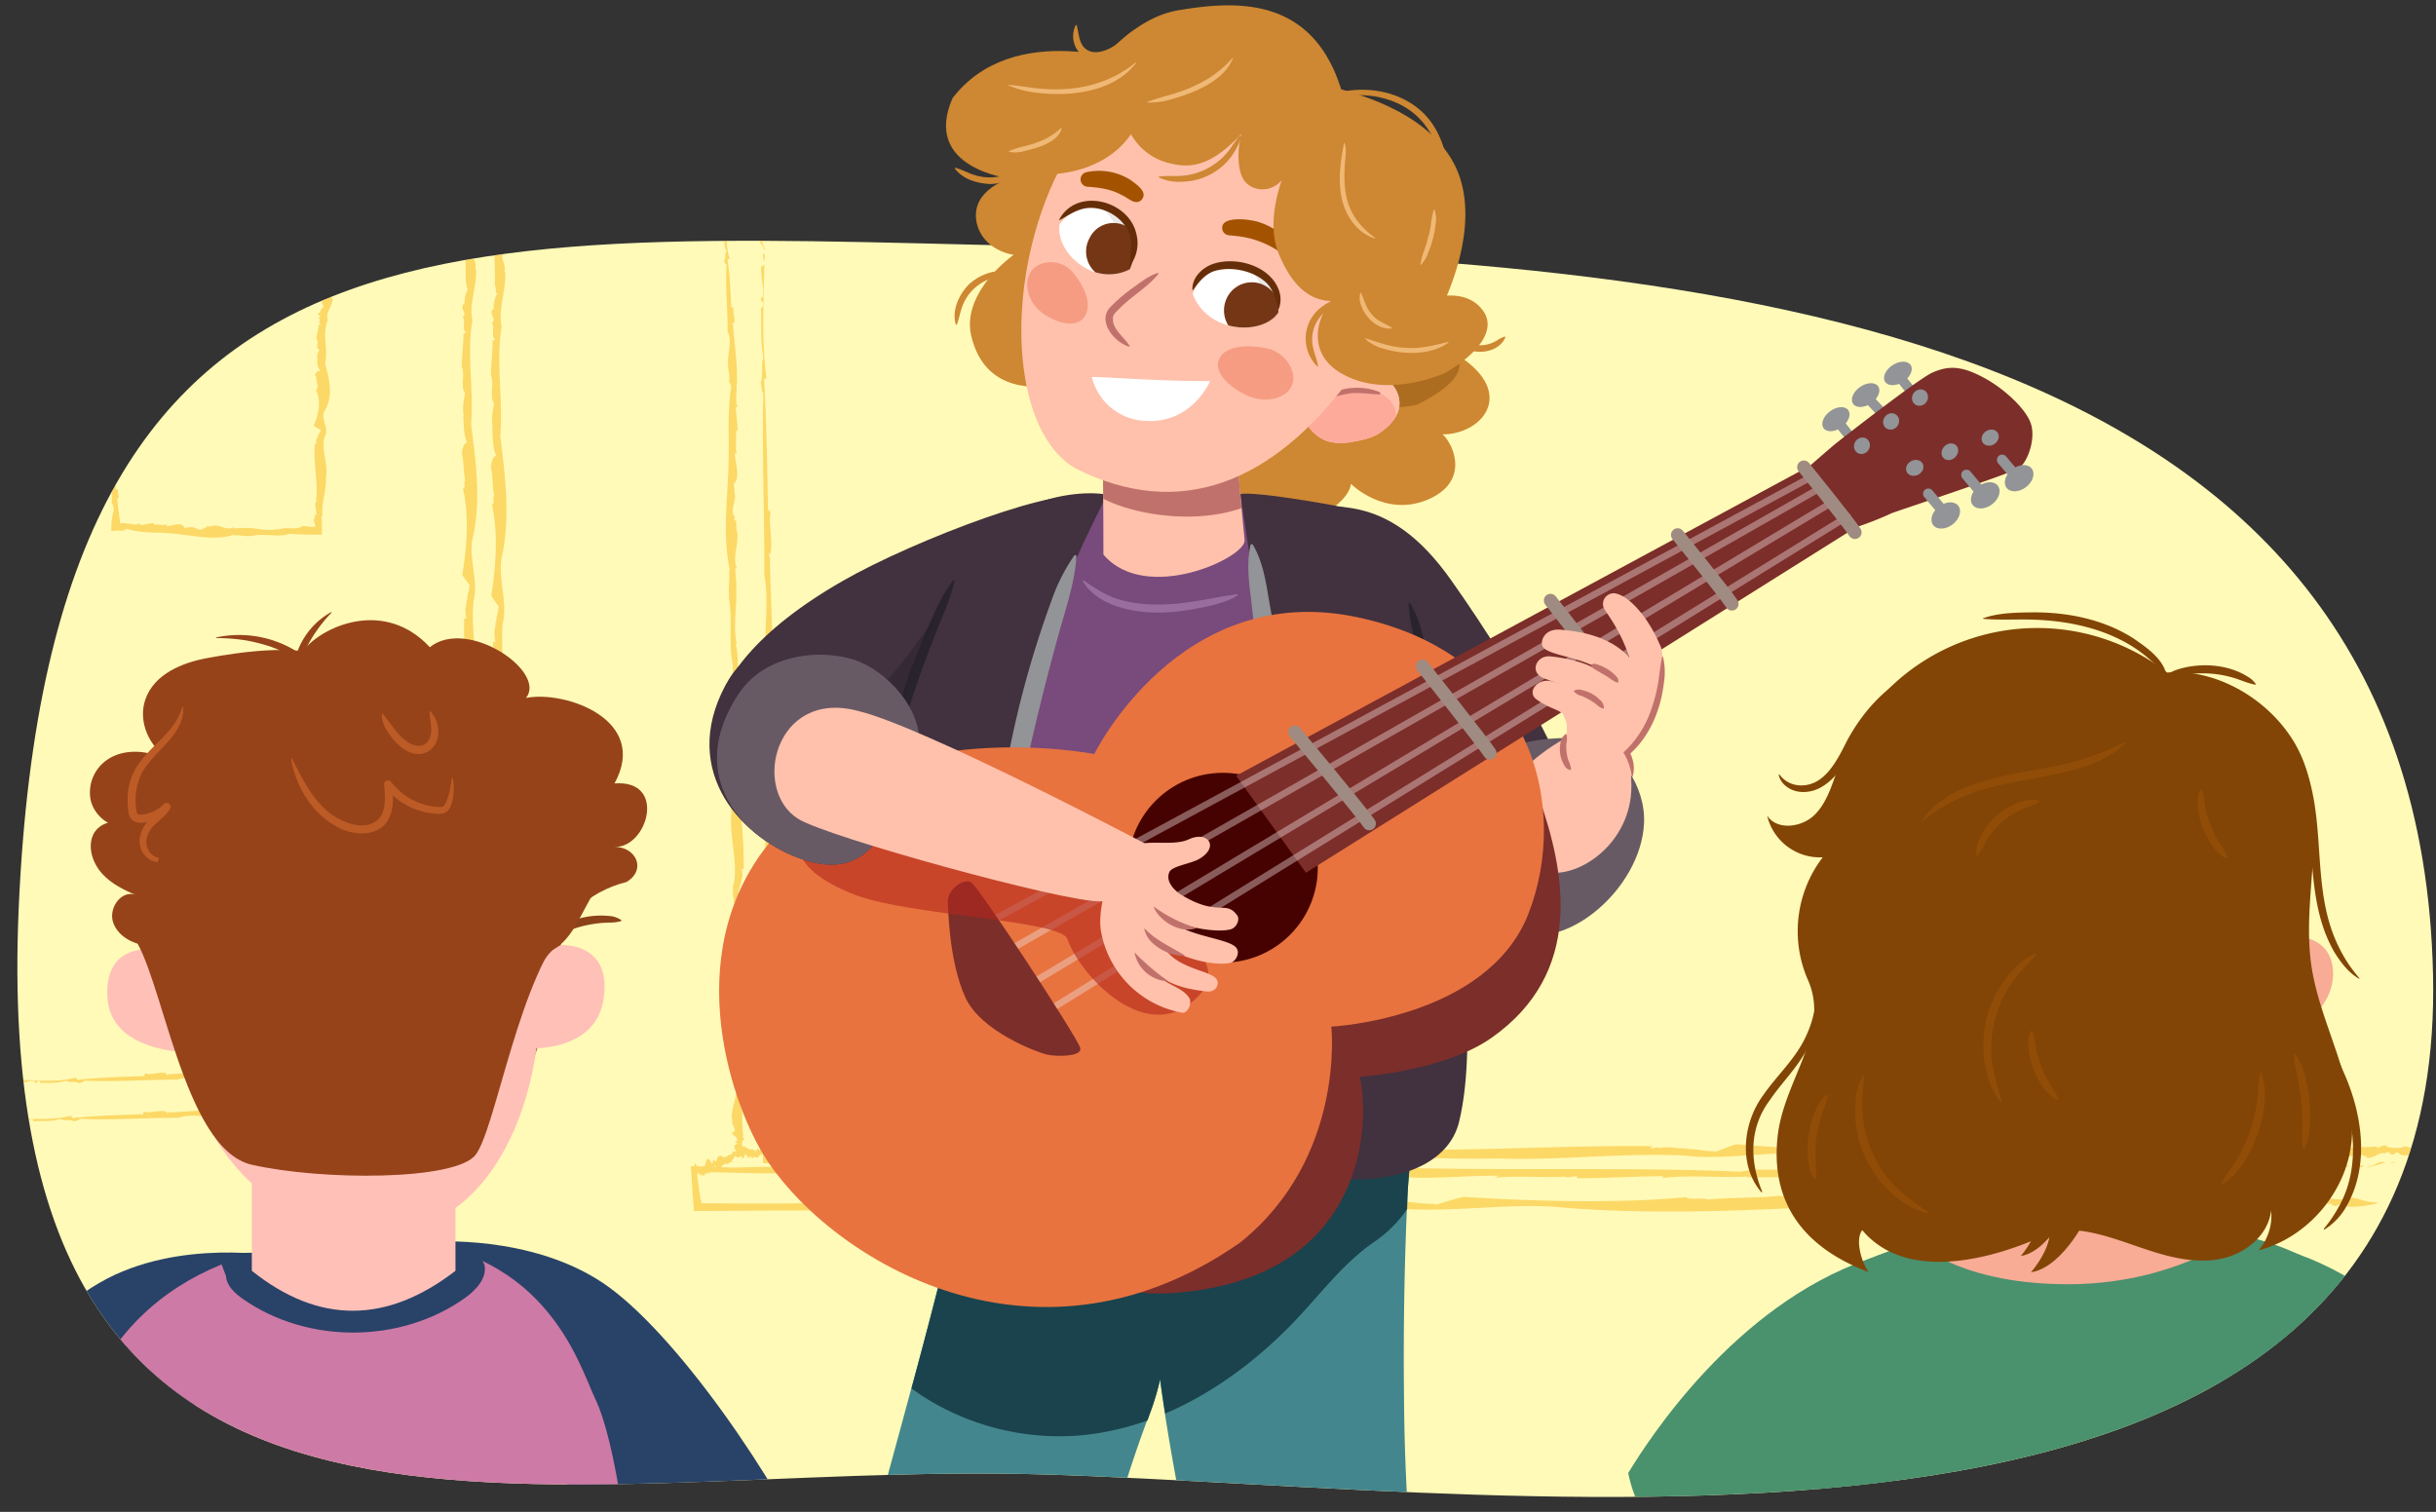<svg xmlns="http://www.w3.org/2000/svg" xmlns:xlink="http://www.w3.org/1999/xlink" width="760" height="471.77" viewBox="0 0 760 471.77"><rect x="0" y="0" width="760" height="471.77" fill="#333333" stroke="none"/><defs><clipPath id="a"><path d="M5.85,283c-10.22,229.88,163.67,172.35,320,177.09S763.47,508.1,759.08,304.29,536.16,80.73,340.42,77.17,16.08,53.08,5.85,283Z" fill="none"/></clipPath><clipPath id="b"><path d="M647.07,381.41c57.51-.39,68.88,8.69,88.35,20.29,13.1,7.82-1.62,75.26-1.62,75.26l11,123.6s-49.73,12.13-91.4,12.13-91.88-4.55-92.58-6.64,6.89-122.9,6.89-122.9l-6.89-77.07S584.69,381.83,647.07,381.41Z" fill="#4a916e"/></clipPath><clipPath id="c"><path d="M5.85,283c-10.22,229.88,163.67,172.35,320,177.09S763.47,508.1,759.08,304.29,536.16-27.41,340.42-31,16.08,53.08,5.85,283Z" fill="none"/></clipPath><clipPath id="d"><path d="M344.05,139.7s40.95-5.41,41.26-2.86,2.42,26.21,3,31.67-30.85,20.1-44.06,4.54C344.28,163.05,344.05,139.7,344.05,139.7Z" fill="none"/></clipPath><clipPath id="e"><path d="M436.62,126.13c.13-4.75-3.48-8.52-8.42-9.84a17.22,17.22,0,0,0-12.41.8c-3.47,1.55-6.93,3.63-8.5,7C405,129,407.7,134.3,412.62,137c2.83,1.53,6.52,1.39,9.49.84,2.67-.49,5.76-1.1,8-2.54C433.27,133.26,436.51,130,436.62,126.13Z" fill="#ffc1ab"/></clipPath><clipPath id="f"><path d="M398.83,97.52c-4.84,7.32-22.14,6.55-26.73-5.82C376.88,78,400,80.27,398.83,97.52Z" fill="none"/></clipPath><clipPath id="g"><path d="M330.62,69.85c-1.64,8.63,10.51,20,21.89,14.17C358.46,70.83,341.4,56.54,330.62,69.85Z" fill="none"/></clipPath></defs><g clip-path="url(#a)"><path d="M5.85,283c-10.22,229.88,163.67,172.35,320,177.09S763.47,508.1,759.08,304.29,536.16,80.73,340.42,77.17,16.08,53.08,5.85,283Z" fill="#fffab7"/><g opacity="0.5"><path d="M.64,349c-.1-.1-.05-.27-.16-.37l-2.07,1.55C-.67,351,0,348.37.64,349Z" fill="#fab516"/><path d="M1.25,349.11c.8.36,1.14-.36,1.32-.61C2.29,349.06,1.07,348.33,1.25,349.11Z" fill="#fab516"/><path d="M72,348.75l-.25.05C71.91,348.82,72,348.8,72,348.75Z" fill="#fbbe34"/><path d="M90.5,346.29l.19-.58c-3.44,1-7.33,0-11,.43l.24-.2c-9.24-.23-17.77.74-26.95,1.18.14-.06.19-.23.34-.3a3.07,3.07,0,0,1-1.43.52c-.13-.13.14-.27.3-.32-1.94-1-5.69.61-6.9-.13-.55.1-.79.49-.48.8-7.18.24-14.87.43-22.18,1.18a.52.52,0,0,1-.32-.72c-6.25,1.55-12.8.93-19.2.68-.25.4.65.43,0,.86,2.06.5,3.77-1,5.63-.26l-.24.39c1.36.25.28-1,1.69-.49.55.33-.14.51.12.53,2.88-.16,5.89.2,8.6-.76.68.86,3.11,0,4.17.85.75-.34,1.5-.25,1.78-.82,10.09.46,20.41-.37,30.75-.31,4.84-1.65,10.63.32,16.38-.24a.13.13,0,0,1,0,.17,24.53,24.53,0,0,1,6.84-.39l1.89-.7c13.45,1.43,27.19.42,40.86,1l17.83.6c2.89.08,5.76.12,8.64.09q2.16,0,4.32-.09l6.74-.22c-.06-1.25-.11-2.5-.17-3.75l-.1-1.81,0-.45,0-.3-.06-.57c-.16-1.51-.35-3-.57-4.58.16,0,.25-.11.32.28-.34-4.36.26-8.34-.09-12.44h.17c-1.37-10.19.18-21.22-1.29-31.05.15-12,0-25.49-.42-38.15l.33,0c-.7-10.13,1-19.92.52-30,.74-10.4-1.88-21.38-.88-31.87,1.6-6.49-1.84-15-.18-21.1,2.52-12.52.9-24.67-.61-37.18.9-11.55-1.4-23.08.42-34.26-1.17-5.3,1.46-11.15,1.12-17l-.41.21c1.23-2.11-1.72-4.71.11-6l.08.22c.93-1.12-2.19-2.6-1.08-3.29l-.46-.17c-.13-1.36.52-.17.7-1.21-.06-.4-.83-.15-.57-1,1.88-.18,0-4.53-.51-4.37-.09,1.81-1.09,2-1.51,3.35a0,0,0,0,1,.07,0c.83.89.34,2.11.22,2.81l-.38.28c-.81.43,1.57,2.06.19,1.51.34,3.67.33,7.87.34,12,.53.57-.05,3.14,1,2.24-1.16,1-1.45,4.08-1.4,5.21-.12,0-.24-.09-.19-.26-1.5,2.19,1.38,2.6-.45,4.66,1.29.32-.41,3.74,1.11,4.91a.76.76,0,0,1-.78.25c0,3.71-.5,7.8-.55,10.94,1.13,2.68-.52,6.5,1,8.8-.33,1.91-1,5-.36,7.67l-.19-.26c.09,3,.18,6.77,1.16,8.83-1.5.9-1.2,2.2-1.68,3.5.7,2,.49,6.06,1.12,9.13-.69.47.3,2.53-.71,2.68,1.94,8.6,1.26,19.22-.21,28.39l-.07-.13c.56,1.19,1.77,2.56,2.49,3.77-.09.12-.26.11-.25-.15.18,1.68-.8,3.25-.62,4.92-.17,0-.17,0-.32-.29.44,1.57-.81,3.25,0,5.1l-.27.11.38,1.17c-.33,0-.84-.07-.73-.7-.32,14.38,1.4,29.23,1.15,44l-.31-.54.56,2.86c-.17,0-.25-.15-.32-.29-.56,3.65.37,7.43.23,11-.16,0-.48-.56-.66-.06.9,2.63-1.18,4.23.7,5.54a.44.44,0,0,1-.66-.06,177,177,0,0,1,.28,22.22c1.71,6.14.16,13,1.51,19.38l-.33,0c1.19,8.26-.08,17,.15,25.59-.13,3.55.27,5.95.29,9.53l-.42.09a15.28,15.28,0,0,1,.48,3.88,25.1,25.1,0,0,1-.22,3.51l-2.48-.29c-.66-.09-1.68-.17-2.59-.2a18,18,0,0,0-5.5.56l.43-.58c-1,.9-3.8-.31-3.42,1.22l-1.11-.47c-4.26,2-7.76-.93-13,.38l.34-.36a9.24,9.24,0,0,1-4,.17c.17-.05.09-.16.42-.25-4.35-1.44-9.19.15-13.78.09l.52-.67c-2.22.79-6.29.05-9.2.41l.17-.31-1.47.44,0-.63C97.77,345.66,94.21,346.21,90.5,346.29Z" fill="#fab516"/><path d="M52.22,347a0,0,0,0,1,0,0C52.37,347,52.32,347,52.22,347Z" fill="#fbbe34"/><path d="M153.83,73a2.78,2.78,0,0,1,.13-.46C153.83,72.56,153.85,72.84,153.83,73Z" fill="#fbbe34"/><polygon points="0.06 338.24 0.26 338.44 0.77 337.89 0.06 338.24" fill="#fab516"/><path d="M3.4,337c-.1-.1,0-.26-.15-.37l-2,1.55C2.16,339.1,2.82,336.45,3.4,337Z" fill="#fab516"/><path d="M4,337.2c.77.35,1.08-.37,1.26-.62C5,337.15,3.81,336.41,4,337.2Z" fill="#fab516"/><path d="M70.89,336.83l-.24.05A.25.25,0,0,0,70.89,336.83Z" fill="#fbbe34"/><path d="M88.34,334.37l.18-.58c-3.25,1-6.93,0-10.37.44l.23-.21c-8.74-.23-16.8.74-25.47,1.18.13-.06.18-.23.32-.3a2.88,2.88,0,0,1-1.35.53c-.13-.13.13-.28.28-.33-1.83-1-5.38.61-6.53-.13-.51.1-.74.5-.45.8-6.79.24-14,.43-21,1.18a.53.53,0,0,1-.3-.72c-5.91,1.55-12.1.93-18.15.68-.23.41.62.43,0,.86,2,.5,3.56-1,5.33-.26l-.23.39c1.28.25.26-1,1.59-.49.52.33-.13.51.11.54,2.73-.17,5.57.19,8.14-.77.63.86,2.93,0,3.94.85.7-.34,1.41-.25,1.68-.82,9.54.46,19.29-.37,29.07-.31,4.57-1.65,10,.32,15.48-.24a.15.15,0,0,1,0,.17,22.23,22.23,0,0,1,6.46-.39l1.79-.7c12.71,1.44,25.7.43,38.61,1l15.23.55c2.48.07,4.93.13,7.38.14,1.22,0,2.44,0,3.67,0,2.11,0,4.22-.05,6.25-.11-.05-1.66-.11-3.32-.16-5l-.05-1.21-.06-.75-.13-1.48q-.27-3-.73-6c.16,0,.25-.1.31.27-.33-4.12.27-7.88-.08-11.77l.16,0c-1.36-9.64.19-20.06-1.28-29.35.15-11.31,0-24.1-.43-36.07l.33,0c-.69-9.57,1.05-18.83.52-28.39.75-9.83-1.87-20.21-.87-30.12,1.6-6.13-1.85-14.19-.18-19.95,2.51-11.83.89-23.31-.61-35.14.9-10.92-1.41-21.82.42-32.39-1.17-5,1.45-10.54,1.12-16.11l-.41.2c1.23-2-1.72-4.46.11-5.71l.08.21c.93-1.06-2.19-2.46-1.08-3.1l-.47-.17c-.12-1.29.53-.16.71-1.14-.06-.38-.83-.15-.57-.92,1.87-.17,0-4.28-.51-4.13-.09,1.71-1.1,1.94-1.51,3.17a0,0,0,0,1,.07,0c.83.84.34,2,.22,2.65l-.38.27c-.81.4,1.57,1.94.18,1.42.35,3.47.33,7.45.35,11.33.52.54,0,3,1,2.12-1.15,1-1.44,3.85-1.4,4.93-.11,0-.23-.09-.19-.26-1.5,2.08,1.39,2.47-.44,4.41,1.29.31-.41,3.54,1.1,4.64a.76.76,0,0,1-.77.23c0,3.51-.5,7.38-.56,10.35,1.14,2.54-.51,6.14,1.06,8.32-.33,1.81-1,4.73-.36,7.25l-.19-.24c.09,2.84.17,6.39,1.16,8.34-1.5.85-1.2,2.08-1.68,3.31.69,1.9.49,5.73,1.12,8.63-.69.44.29,2.39-.72,2.54,1.95,8.12,1.27,18.16-.2,26.83l-.07-.13c.55,1.13,1.77,2.43,2.49,3.57-.09.11-.26.1-.25-.14.18,1.58-.81,3.06-.62,4.65-.17,0-.17,0-.33-.27.45,1.48-.8,3.06,0,4.82l-.27.1.38,1.11c-.34,0-.84-.07-.73-.67-.32,13.6,1.4,27.63,1.15,41.59l-.31-.51.56,2.71c-.17,0-.25-.15-.32-.28-.57,3.45.37,7,.23,10.39-.16,0-.48-.52-.67-.06.91,2.49-1.18,4,.71,5.25a.49.49,0,0,1-.67-.06,158.17,158.17,0,0,1,.29,21c1.7,5.8.16,12.29,1.51,18.32l-.34,0c1.2,7.81-.08,16.09.16,24.19-.14,3.36.27,5.63.29,9l-.43.08a15.79,15.79,0,0,1,.45,5.27c-.05.88-.15,1.86-.25,2.57s-.19,1.36-.29,2a17.3,17.3,0,0,0-2.8-.14,14.66,14.66,0,0,0-3.54.56l.4-.58c-.92.9-3.58-.31-3.23,1.22l-1.05-.46c-4,2-7.33-.94-12.27.37l.33-.36a8.14,8.14,0,0,1-3.82.17c.15,0,.08-.16.39-.25-4.11-1.44-8.69.15-13,.09l.49-.67c-2.1.79-5.94.05-8.7.42l.17-.32-1.4.45,0-.64C95.22,333.74,91.84,334.3,88.34,334.37Z" fill="#fab516"/><path d="M52.16,335.1l0,0C52.3,335.06,52.25,335.07,52.16,335.1Z" fill="#fbbe34"/><path d="M144.78,72.79a2.3,2.3,0,0,1,.13-.44C144.78,72.38,144.8,72.64,144.78,72.79Z" fill="#fbbe34"/><polygon points="34.41 133.76 34.21 133.83 34.74 134.07 34.41 133.76" fill="#fab516"/><path d="M35.56,135.2c.1,0,.26,0,.36,0l-1.51-.88C33.52,134.61,36.15,135,35.56,135.2Z" fill="#fab516"/><path d="M35.39,135.43c-.37.31.35.47.59.55C35.42,135.85,36.18,135.4,35.39,135.43Z" fill="#fab516"/><path d="M34.61,165.24a.25.25,0,0,0,0-.12C34.54,165.22,34.56,165.25,34.61,165.24Z" fill="#fbbe34"/><path d="M43.59,163.83l.1-.58a2.77,2.77,0,0,1-2.15.36c-.37-.05-.74-.12-1.1-.16a2.36,2.36,0,0,0-.94.08l.14-.2a13,13,0,0,0-2.17-.05c-.06-1-.23-2-.4-3.29s-.36-2.66-.48-4c.07.06.24.08.3.14-.19-.18-.56-.39-.5-.58a.31.31,0,0,1,.32.13c1-.73-.52-2.27.24-2.72a.7.7,0,0,0-.8-.23,52.29,52.29,0,0,0-.84-8.81.91.91,0,0,1,.73-.09c-1.46-2.53-.74-5.1-.39-7.62-.4-.11-.44.24-.86,0-.54.79.94,1.53.17,2.23l-.38-.11c-.28.53,1,.15.45.69-.33.2-.5-.08-.53,0,.12,1.15-.28,2.33.63,3.44-.86.23-.07,1.22-.91,1.61.33.31.23.6.8.73-.61,4,.06,8.08-.16,12.17a3.33,3.33,0,0,1,.41,3.12,17.08,17.08,0,0,0-.49,5,.38.38,0,0,1-.17.14,2.88,2.88,0,0,1,.17.52,9.55,9.55,0,0,1,3.48-.06c.47-.22.88-.44,1.25-.65.9.21,1.49.37,2.16.51s1.33.24,2,.33c1.34.17,2.68.24,4,.3a70.88,70.88,0,0,1,8.1.51c6.11.64,11.44,2,17.5.09,0,.16,0,.25-.13.31,1.74-.26,3.29.39,4.93.11l0,.16c4.09-1.21,8.38.51,12.32-.81,1.5.1,3.07.18,4.67.23l2.61.06,2.77,0c0-2.13,0-4.22-.12-6l.33,0c-.54-4,1.34-7.83,1-11.84.91-4.09-1.55-8.53-.39-12.63,1.7-2.5-1.61-6,.14-8.35,2.7-4.85,1.27-9.71,0-14.71,1.07-4.53-1.06-9.18.94-13.53-1.09-2.14,1.62-4.35,1.37-6.69l-.41.07c1.26-.79-1.65-1.93.2-2.38l.08.09c1-.41-2.15-1.12-1-1.34l-.46-.09c-.11-.54.52-.05.72-.45,0-.16-.83-.09-.55-.41,1.87,0,.07-1.79-.44-1.74-.12.71-1.13.77-1.57,1.26a.16.16,0,0,1,.07,0c.82.38.31.85.18,1.12l-.39.1c-.81.14,1.54.87.17.6a21.86,21.86,0,0,1,.16,4.75c.52.24-.1,1.24.93.92a2.17,2.17,0,0,0-1.48,2c-.11,0-.23,0-.18-.12-1.53.82,1.34,1.09-.52,1.83,1.29.18-.47,1.46,1,2a1.53,1.53,0,0,1-.78.07c-.08,1.47-.61,3.07-.72,4.31,1.1,1.1-.61,2.54.92,3.51-.36.75-1.06,1.94-.47,3l-.19-.11c0,1.19.07,2.68,1,3.54-1.51.29-1.23.82-1.73,1.31.67.82.4,2.42,1,3.65-.7.16.25,1-.76,1,1.81,3.47,1,7.64-.63,11.21l-.07-.06c.53.49,1.73,1.08,2.42,1.59-.09,0-.25,0-.24-.07.16.67-.86,1.25-.69,1.92a.41.41,0,0,1-.33-.13c.43.64-.85,1.26-.1,2l-.27,0,.36.48c-.33,0-.83-.06-.71-.31-.55,5.67.95,11.61.48,17.43l-.31-.22.52,1.15a.45.45,0,0,1-.31-.13c-.63,1.42.26,3,.06,4.35-.16,0-.48-.23-.67,0,.87,1-1.24,1.73.63,2a1.93,1.93,0,0,1-.66-.12,5.45,5.45,0,0,1,.38,1.74,17.56,17.56,0,0,1-3.79-.31c-2.49,1.61-5.14,0-7.72,1.22l0-.33c-3.31,1.06-6.73-.34-10.12-.24a32,32,0,0,0-3.78.14v-.42c-2.44,1.52-4.94-1.64-7.49,0l.19-.57c-.42.88-1.49-.37-1.4,1.16l-.42-.48c-1.76,2-3-1-5.14.18l.15-.35c-.56.26-1.21.45-1.6.1.06,0,0-.15.17-.24-1.66-1.5-3.64,0-5.45-.12l.23-.66c-.91.76-2.48,0-3.65.28l.08-.32-.6.43v-.64C46.49,163.31,45.06,163.81,43.59,163.83Z" fill="#fab516"/><path d="M36.71,155.66h0C36.75,155.72,36.74,155.7,36.71,155.66Z" fill="#fbbe34"/><path d="M100.05,88.35a1.24,1.24,0,0,1,.14-.18C100.06,88.18,100.08,88.29,100.05,88.35Z" fill="#fbbe34"/><polygon points="225.69 63.75 225.49 63.89 226.03 64.25 225.69 63.75" fill="#fab516"/><path d="M226.89,66.14c.1-.07.26,0,.36-.11l-1.54-1.4C224.83,65.25,227.48,65.73,226.89,66.14Z" fill="#fab516"/><path d="M226.73,66.55c-.36.55.37.77.61.9C226.78,67.26,227.51,66.43,226.73,66.55Z" fill="#fab516"/><path d="M227.09,114.52a.53.53,0,0,0,0-.17A.14.14,0,0,0,227.09,114.52Z" fill="#fbbe34"/><path d="M229.56,127l.58.13c-1-2.33,0-5-.44-7.43l.2.16c.23-6.26-.74-12-1.18-18.26.07.1.24.13.3.23-.2-.3-.57-.63-.52-1,.13-.09.27.09.33.2,1-1.31-.61-3.85.13-4.67a.52.52,0,0,0-.8-.33c-.25-4.87-.43-10.07-1.18-15,.13-.24.39-.28.72-.22-1.55-4.23-.94-8.67-.68-13-.41-.16-.43.45-.86,0-.51,1.39,1,2.55.26,3.81L226,71.5c-.26.92,1,.19.48,1.14-.33.38-.5-.09-.53.08.16,2-.19,4,.76,5.84-.85.45,0,2.1-.84,2.82.34.51.25,1,.82,1.21-.46,6.84.37,13.83.31,20.83,1.65,3.28-.32,7.21.23,11.1a.2.2,0,0,1-.17,0,11.56,11.56,0,0,1,.4,4.63l.7,1.28c-1.44,9.12-.43,18.43-1,27.69-.41,10.52-1.6,19.73.58,30-.16,0-.25.07-.32-.19.34,2.95-.26,5.65.09,8.43h-.17c1.37,6.91-.18,14.38,1.29,21-.15,8.11,0,17.28.42,25.86l-.33,0c.69,6.86-1,13.5-.52,20.35-.74,7.05,1.88,14.49.88,21.59-1.6,4.4,1.84,10.17.18,14.3-2.52,8.49-.9,16.72.61,25.2-.9,7.82,1.4,15.64-.43,23.21,1.17,3.59-1.45,7.56-1.11,11.55l.4-.14c-1.22,1.44,1.73,3.2-.1,4.09l-.08-.15c-.93.76,2.19,1.77,1.08,2.23l.46.12c.13.92-.52.11-.7.82.05.27.83.1.57.66-1.88.12,0,3.06.5,3,.1-1.22,1.1-1.39,1.52-2.26h-.07c-.83-.6-.34-1.43-.23-1.9l.39-.19c.81-.29-1.57-1.4-.19-1a64.37,64.37,0,0,1-.35-8.12c-.52-.39.06-2.13-1-1.52,1.15-.7,1.45-2.77,1.4-3.54.11,0,.24.07.19.19,1.5-1.49-1.38-1.77.45-3.17-1.3-.21.41-2.53-1.11-3.32a1,1,0,0,1,.78-.17c0-2.51.49-5.29.55-7.42-1.13-1.81.52-4.4-1.05-6,.33-1.29,1-3.39.35-5.2l.2.18c-.1-2-.18-4.59-1.16-6,1.5-.6,1.2-1.48,1.68-2.36-.7-1.36-.49-4.11-1.13-6.19.7-.32-.29-1.71.72-1.82-1.94-5.82-1.26-13,.2-19.24l.07.1c-.55-.81-1.77-1.74-2.48-2.56.09-.08.25-.07.25.1-.19-1.14.8-2.2.62-3.33.16,0,.16,0,.32.19-.44-1.06.81-2.2,0-3.45l.27-.08-.38-.79c.33,0,.83.05.72.47.33-9.74-1.4-19.8-1.15-29.81l.32.37-.57-1.95a.46.46,0,0,1,.33.2c.56-2.47-.38-5-.23-7.44.16,0,.48.37.66,0-.9-1.79,1.18-2.87-.7-3.76a.59.59,0,0,1,.66,0,81.35,81.35,0,0,1-.28-15.05c-1.71-4.17-.17-8.82-1.52-13.14l.34,0c-1.19-5.6.08-11.54-.15-17.34.13-2.41-.27-4-.29-6.46l.42-.06c-1.61-4.07,1.45-8.56-.32-12.81l.57.29c-.89-.66.31-2.57-1.21-2.32l.46-.75c-2-2.89.93-5.26-.38-8.8l.37.24a4.18,4.18,0,0,1-.17-2.74c0,.11.15.06.25.28,1.43-2.95-.15-6.23-.1-9.34l.68.36c-.79-1.51-.06-4.26-.42-6.24l.32.12-.45-1,.64,0C230.18,132,229.63,129.54,229.56,127Z" fill="#fab516"/><path d="M228.83,101.09l0,0C228.86,101.2,228.86,101.16,228.83,101.09Z" fill="#fbbe34"/><path d="M232.11,357.4a2.37,2.37,0,0,1-.13.32C232.11,357.69,232.08,357.5,232.11,357.4Z" fill="#fbbe34"/><polygon points="237.12 71.61 236.92 71.99 237.46 72.98 237.12 71.61" fill="#fab516"/><path d="M238.32,78.1c.1-.19.26-.09.36-.29L237.14,74C236.26,75.7,238.91,77,238.32,78.1Z" fill="#fab516"/><path d="M238.16,79.22a2.44,2.44,0,0,0,.62,2.45C238.21,81.15,239,78.9,238.16,79.22Z" fill="#fab516"/><path d="M238.52,209.52a3.57,3.57,0,0,0,0-.46A.9.9,0,0,0,238.52,209.52Z" fill="#fbbe34"/><path d="M241,243.52l.58.35c-1-6.34,0-13.49-.44-20.2l.2.45c.23-17-.73-32.72-1.18-49.61.07.26.24.35.3.62a9,9,0,0,1-.52-2.63c.13-.23.28.26.33.56,1-3.57-.61-10.48.13-12.71-.1-1-.5-1.45-.8-.89-.24-13.22-.43-27.36-1.18-40.82.13-.65.39-.77.72-.59-1.55-11.51-.93-23.57-.68-35.35-.41-.45-.43,1.21-.86,0-.5,3.78,1,6.93.26,10.36l-.39-.44c-.25,2.5,1,.51.48,3.1-.32,1-.5-.26-.53.22.17,5.31-.19,10.85.77,15.85-.86,1.23,0,5.7-.85,7.67.34,1.37.25,2.75.82,3.27-.46,18.58.37,37.57.31,56.6,1.65,8.91-.32,19.58.23,30.15-.06.08-.12.06-.17,0a82.51,82.51,0,0,1,.4,12.59l.7,3.48c-1.44,24.76-.43,50.06-1,75.2-.19,10.49-.38,20.49-.56,30.34-.08,4.92-.13,9.8-.13,14.68q0,3.66,0,7.33c0,3.28.09,6.58.13,9.88l4.54-.07,2-.05,1.34,0,5.4-.23c3.62-.18,7.27-.41,11-.7,0,.16.19.25-.53.32,8-.34,15.35.26,22.91-.09l0,.16c18.76-1.36,39.06.19,57.15-1.28,22,.15,46.92,0,70.23-.42l-.06.33c18.65-.7,36.67,1,55.29.52,19.14.74,39.35-1.88,58.65-.88,11.95,1.6,27.63-1.84,38.85-.18,23.05,2.51,45.4.9,68.44-.61,21.26.9,42.48-1.4,63.06.42,9.76-1.17,20.53,1.46,31.38,1.12l-.39-.41c3.9,1.23,8.68-1.72,11.11.11l-.41.08c2.07.93,4.8-2.19,6-1.08l.33-.46c2.5-.13.3.52,2.23.7.72-.06.27-.83,1.79-.57.32,1.88,8.33,0,8-.51-3.32-.09-3.77-1.09-6.15-1.51,0,0,0,0,0,.07-1.63.83-3.88.34-5.17.22l-.52-.38c-.78-.81-3.78,1.57-2.77.19-6.76.34-14.5.33-22,.34-1.06.53-5.78-.05-4.14,1-1.88-1.16-7.5-1.45-9.59-1.4.08-.12.17-.24.49-.19-4-1.5-4.79,1.38-8.59-.45-.59,1.3-6.88-.41-9,1.11-.47-.28-.62-.55-.45-.78-6.83,0-14.37-.49-20.15-.55-4.93,1.13-11.95-.52-16.2,1.05-3.51-.33-9.21-1-14.12-.36l.48-.19c-5.54.09-12.46.18-16.26,1.16-1.64-1.5-4-1.2-6.43-1.68-3.7.7-11.16.49-16.8,1.12-.87-.69-4.66.3-5-.71-15.81,1.94-35.37,1.26-52.25-.2l.25-.08c-2.2.56-4.72,1.77-6.95,2.49-.22-.09-.2-.26.27-.25-3.08.18-6-.8-9.05-.62,0-.17,0-.17.53-.32-2.89.44-6-.81-9.39,0l-.19-.27-2.17.38c0-.33.14-.83,1.29-.73-26.47-.32-53.8,1.4-81,1.15l1-.31-5.27.56c0-.17.28-.25.54-.32-6.72-.56-13.69.37-20.23.23,0-.16,1-.48.11-.66-4.85.9-7.78-1.18-10.21.7-.23-.09-.38-.51.12-.66-13.48.62-27.32.59-40.9.28-11.3,1.7-23.94.16-35.68,1.51l0-.33c-15.2,1.19-31.33-.08-47.09.15-6.54-.13-11,.27-17.54.29l-.17-.42a58.57,58.57,0,0,1-9.6.46c-3.19-.08-6.89-.31-9.14-.49.07-1.11.13-2.05.17-3.09,0-1.28.06-2.56.05-3.84a53.73,53.73,0,0,0-.57-7.62l.57.79c-.89-1.79.32-7-1.21-6.3l.46-2c-2-7.84.93-14.28-.38-23.89l.37.63a29.93,29.93,0,0,1-.17-7.43c0,.3.16.16.25.76,1.43-8-.15-16.91-.09-25.36l.67,1c-.79-4.09,0-11.58-.42-16.95l.32.33-.45-2.72.64-.07C241.62,256.91,241.06,250.34,241,243.52Z" fill="#fab516"/><path d="M240.26,173.06s0,0,0,.07C240.3,173.34,240.29,173.23,240.26,173.06Z" fill="#fbbe34"/><path d="M749.4,357.55l.86.13C750.19,357.55,749.68,357.57,749.4,357.55Z" fill="#fbbe34"/><polygon points="240.6 357.01 240.59 356.81 240.56 357.35 240.6 357.01" fill="#fab516"/><path d="M240.4,358.21c0,.1,0,.26,0,.36l.12-1.54C240.47,356.15,240.43,358.8,240.4,358.21Z" fill="#fab516"/><path d="M240.36,358.05c0-.36-.06.37-.07.61C240.31,358.1,240.37,358.84,240.36,358.05Z" fill="#fab516"/><path d="M236.32,358.41s0,0,0,0S236.33,358.37,236.32,358.41Z" fill="#fbbe34"/><path d="M235.27,360.88v.58c.2-1,.42,0,.63-.44l0,.2c.53.23,1-.73,1.54-1.18l0,.3c0-.2.05-.57.08-.52a2.93,2.93,0,0,1,0,.33c.11,1,.32-.61.39.13a4.35,4.35,0,0,0,0-.8,2.73,2.73,0,0,0,1.26-1.18,4.66,4.66,0,0,1,0,.72c.36-1.55.73-.93,1.1-.68a8.22,8.22,0,0,1,0-.86c-.12-.51-.22,1-.33.26l0-.39c-.08-.26,0,1-.1.48,0-.32,0-.5,0-.53-.16.16-.33-.19-.49.77,0-.86-.17,0-.23-.85a3.64,3.64,0,0,0-.11.82c-.57-.46-1.16.37-1.75.31-.28,1.65-.61-.32-.94.23v-.17c-.1.41-.26.61-.39.4l-.1.7c-.77-1.44-1.56-.43-2.34-1-.88-.41-1.66-1.6-2.52.58a.93.93,0,0,1,0-.32c-.25.34-.48-.26-.71.09v-.17c-.18.43-.37.57-.55.61a6,6,0,0,1-.73,0,.87.87,0,0,0-.62.89,3,3,0,0,0-2,1l-.09-.32c-.37.82-1.37-.7-1.79,0-.77-.56-.67,2.14-1.51,1.34-.79-1.45-.33,2-1.11.49-1.37-2.22-1.6-.48-1.88,1.16-.88-.68-.89,1.71-2,.12,0,1.21-1-1.22-1.24-.81l.12.39c-.44-1.15.21,1.73-.36,0v-.08c-.31-.88.45,2.15.12,1.09l.11.45c0,.14-.15-.5-.26-.66,0,.06.22.8.1.56-.51-1.8-.25.06-.1.56a9.62,9.62,0,0,1,.59,1.4l0-.06c-.17-.82,0-.36.1-.26l.12.36c.24.78-.31-1.54,0-.2.11-.39.34-.44.57-.52-.11-.51.18,0-.14-1,.37,1.1.61,1.33.66,1.27,0,.11.06.23,0,.18.53,1.41-.23-1.37.38.36-.34-1.25.31.34,0-1.14.09.27.16.52.22.75.21,0,.56.35.75.36-.16-1.13.5.39.2-1.15.2.29.54.87.52.23l0,.18c.14-.13.32-.27.17-1.25a5.6,5.6,0,0,0,.64,1.57c-.07-.71.21-.57.2-1.23.22.66.06-.32.34.65,0-2,.72-1.51,1.62-.24v.07c-.08-.55-.34-1.74-.46-2.45a1,1,0,0,1,.06.24c0-.2.39.73.43.52a1.87,1.87,0,0,1,.08.32c0-.46.39.72.28-.06l.08.26,0-.38c.09.32.22.8.16.71.88.09,1.23-1.8,2.11-1.79l0,.31v-.58c0,.16.06.24.07.31.35.49.31-.47.54-.39a4.12,4.12,0,0,0,.18.64c-.1-.91.55,1.07.11-.76,0,.08.15.49.18.64.23-.72.65-.8,1.14-.62-.11-1.74.66-.35.62-1.74l.06.33a1.31,1.31,0,0,1,.06-.31c.33-.68.83.34,1.26.13.2.13.34-.27.54-.29v.42c.34-1.61.72,1.45,1.08-.32l0,.57c.06-.89.22.31.2-1.21l.06.46c.25-2,.44.93.74-.38l0,.37c.08-.29.17-.51.23-.17,0,0,0,.15,0,.25.25,1.43.52-.15.79-.1l0,.68c.12-.79.36-.06.52-.42v.32l.09-.45v.64C234.86,361.51,235.06,361,235.27,360.88Z" fill="#fab516"/><path d="M237.46,360.15v0C237.45,360.19,237.45,360.18,237.46,360.15Z" fill="#fbbe34"/><path d="M217.16,366.91l-.07-.12C217.13,366.92,217.14,366.89,217.16,366.91Z" fill="#fbbe34"/><polygon points="747.36 362.69 746.85 362.5 745.54 363.05 747.36 362.69" fill="#fab516"/><path d="M738.73,363.92c.26.1.14.26.39.36l5.06-1.56C741.92,361.85,740.23,364.5,738.73,363.92Z" fill="#fab516"/><path d="M737.24,363.77a3.91,3.91,0,0,0-3.24.62C734.69,363.82,737.67,364.55,737.24,363.77Z" fill="#fab516"/><path d="M564.18,364.52a6,6,0,0,0,.61,0A1.43,1.43,0,0,0,564.18,364.52Z" fill="#fbbe34"/><path d="M519,367l-.47.58c8.43-1,17.93,0,26.83-.45l-.59.2c22.6.2,43.46-.77,65.89-1.28-.35.07-.47.24-.83.3a16.22,16.22,0,0,1,3.49-.53c.32.13-.33.28-.73.33,4.74.95,13.92-.64,16.88.09,1.33-.1,1.92-.5,1.18-.8,17.56-.29,36.34-.52,54.22-1.31.86.12,1,.38.78.71,15.28-1.59,31.3-1,47-.8.59-.4-1.61-.42-.07-.85-5-.5-9.2,1-13.76.29l.58-.39c-3.32-.25-.67,1-4.11.49-1.36-.32.34-.5-.29-.53-7.06.18-14.41-.16-21.05.82-1.64-.85-7.58,0-10.19-.83-1.82.35-3.65.27-4.34.83-24.69-.39-49.9.5-75.19.5-11.83,1.69-26-.26-40,.3-.1-.06-.08-.12,0-.17a144.93,144.93,0,0,1-16.71.42l-4.63.7c-32.88-1.41-66.48-.41-99.88-1.07-37.94-.49-71.18-1.76-108.15.17.05-.15-.25-.25.71-.31-10.67.28-20.38-.41-30.43-.14l0-.16c-24.94,1.14-51.87-.68-75.91.24l-6.26-.19-7.43-.28c.28,4.13.6,8.93.94,14l33.95-.18,34-.4-.07.33c24.77-.73,48.71,1,73.43.41,25.43.71,52.28-1.95,77.91-1,15.87,1.58,36.7-1.89,51.6-.25,30.61,2.47,60.3.81,90.91-.74,28.23.86,56.41-1.49,83.75.3,13-1.19,27.27,1.42,41.68,1.06l-.51-.41c5.18,1.22,11.53-1.74,14.76.09l-.55.08c2.75.92,6.37-2.2,8-1.09l.43-.47c3.32-.13.4.53,3,.7,1-.05.36-.83,2.37-.57.44,1.88,11.07,0,10.67-.52-4.42-.09-5-1.09-8.18-1.5,0,0,.06,0,0,.07-2.16.83-5.15.34-6.86.23l-.69-.38c-1.05-.81-5,1.57-3.68.19-9,.36-19.26.36-29.29.39-1.41.52-7.68,0-5.49,1-2.51-1.15-10-1.43-12.74-1.38.1-.12.22-.24.65-.19-5.37-1.49-6.37,1.39-11.41-.43-.78,1.29-9.15-.4-12,1.12-.63-.28-.84-.55-.61-.77-9.07,0-19.09-.47-26.76-.52-6.55,1.14-15.88-.49-21.52,1.09-4.67-.33-12.23-1-18.75-.34l.63-.19c-7.36.1-16.55.2-21.59,1.19-2.18-1.5-5.36-1.19-8.54-1.67-4.91.71-14.83.51-22.32,1.16-1.16-.69-6.19.3-6.57-.71-21,2-47,1.34-69.41-.1l.33-.07c-2.91.56-6.27,1.78-9.22,2.5-.3-.09-.26-.26.36-.25-4.09.19-7.93-.8-12-.6,0-.17,0-.17.7-.33-3.84.45-7.94-.79-12.47,0l-.26-.26-2.87.38c.06-.34.18-.84,1.71-.73-35.17-.28-71.46,1.5-107.57,1.3l1.33-.31-7,.57c0-.17.37-.25.71-.32-8.93-.56-18.18.4-26.87.27,0-.17,1.35-.49.14-.67-6.43.91-10.34-1.16-13.56.72-.3-.08-.5-.5.16-.66-8.78.32-17.68.48-26.59.53q-6.67,0-13.36,0l-6.67-.06-3.27,0-1.6-.05v-.52a5.9,5.9,0,0,1-.2-.63,5.59,5.59,0,0,1-.2-1l-.42-2.91-.33-2.56c-.09-.66-.19-1.37-.24-2.07l3.14,0,4.46.1,9,.21c6,.11,12,.11,17.79-.3l-.09.34c20.22-.88,41.62.61,62.56.53,8.69.2,14.57-.14,23.3-.12l.22.42c14.71-1.51,30.9,1.63,46.24-.09l-1.05.57c2.38-.89,9.27.35,8.37-1.18l2.71.47c10.42-2,19,1,31.74-.29l-.84.36a53.33,53.33,0,0,1,9.87-.14c-.4,0-.22.15-1,.24,10.63,1.46,22.47-.11,33.69,0l-1.28.67c5.43-.79,15.38,0,22.51-.4l-.43.32,3.61-.45.09.64C501.25,367.65,510,367.09,519,367Z" fill="#fab516"/><path d="M612.62,366.17a.16.16,0,0,1-.09,0C612.25,366.21,612.39,366.2,612.62,366.17Z" fill="#fbbe34"/><path d="M732.48,373.61c.43,0,.78.07,1.14.13C733.53,373.61,732.85,373.63,732.48,373.61Z" fill="#fbbe34"/></g><path d="M90.05,392.54s-29.13-6.24-54.1,5.2-61,53.76-77.69,80.81c2.13,26.3,24.72,35.77,49.6,43.36Z" fill="#294268"/><path d="M135,387.49s30.21-2.31,52.85,12.68,55.1,62.4,67.82,91.5c-7.06,15.7-24.25,25.1-44.93,32.32Z" fill="#294268"/><path d="M117.08,386.65c-16.53,0-66.46.34-88.15,45.26C5.51,480.44-3.21,652.3,2.06,652.35c0,0,56,19,104.5,17.92s99.51-14.93,99.51-14.93c-1.53-78.9-7.46-192.07-20.4-218.93C180.65,426,170,386.65,117.08,386.65Z" fill="#ce7aa6"/><path d="M70.49,398.13c.2,3.14,2.85,5.51,5.43,7.3,20.16,14,49.11,13.84,69.11-.38,3.5-2.49,7.07-6.3,6.09-10.48l-2.8-5.5-80.47,2.09Z" fill="#294268"/><path d="M55.87,302.14c-3.19,3.45-10.63,1.3-13.11-2.89a6.36,6.36,0,0,0,3.88-4.17c-4.64-.18-9.71-2.67-11.3-7.15s2.4-10.18,6.88-8.73c-3.89-1.64-7.8-3.64-10.6-6.87s-4.26-8-2.6-11.74,7-5.52,10.27-2.74c-4.82.75-9.89-3.27-11-8.18a12.35,12.35,0,0,1,5.37-12.73c4-2.64,9.39-2.94,14.17-1.51l2.55-9.9a7.46,7.46,0,0,1,1.77-3.74c2.21-2,5.93-.59,8.35,1.43,4.89,4.09,7.91,10,9.93,16.06a67.63,67.63,0,0,1,3,30.44c-1,7.13-3.09,14.26-1.78,21.45,1.2,6.56.43,6.79,2.91,12.38C70.5,301.75,62,295.53,55.87,302.14Z" fill="#96431a"/><path d="M176.46,277.56s-3.71,55.43-19,67.23-87.54,1.71-87.54,1.71-33.19-28-14.48-73.39C66.74,245.71,163.26,269.93,176.46,277.56Z" fill="#753616"/><path d="M175.41,300.58c-3.16-13.48,8.4-22.43,20.06-25.37,6.33-3.79,3-10.95-3.76-10.95,10.29.43,16.53-21.07,0-19.79,11-20-15.59-29.11-27.61-26.68,6.63-8.22-18.28-25.24-30-15.84-13.9-14.95-32.61-6.87-38.87.31-10.92,6.78-17,8.54-16.85,25.27-.06,17,17.73,25.37,28.5,35.68C133,297.49,135.31,295.74,175.41,300.58Z" fill="#96431a"/><path d="M142.1,396.55c-21.36,16.46-42.54,16.76-63.53,0V352.46H142.1Z" fill="#ffc0b8"/><path d="M47.92,296.24c-7.48-.59-15.25,2.62-14.39,15.24s14.52,16,22,16.63S55.41,296.82,47.92,296.24Z" fill="#ffc0b8"/><path d="M175.66,294.89c7.51.28,14.85,4.53,12.51,17.54s-16.3,15-23.8,14.69S168.16,294.62,175.66,294.89Z" fill="#ffc0b8"/><path d="M168.31,304.26c2.38,40.73-16.92,84.88-55.48,80C69.25,378.75,54.66,340.39,55.94,305c-3.32-55.32,20.54-86.54,56.44-86.54S174,263.81,168.31,304.26Z" fill="#ffc0b8"/><path d="M64.57,205.36c-7.68,1.43-16.45,4.92-19.21,12.88-2.45,7.07,1.34,14.85,7.09,18.44S65.38,240.5,72.24,240c8.17-.64,16.58-2.36,23.72-7.15,9.12-6.12,17.92-19.62,9-26.16S74.75,203.47,64.57,205.36Z" fill="#96431a"/><path d="M80.86,258.49a86.45,86.45,0,0,0,20,13.59c6,2.94,12.81,5.21,19.24,3.43s11.59-9.08,8.92-15.19c4.29,4.65,8.9,9.5,15,11.27s13.93-1,15.38-7.13c1,4.43,6.58,6.82,10.86,5.26s6.94-6.15,7.18-10.69-1.57-9-4.06-12.78c-9.1-13.84-24.56-27-40.61-31.12-16.72-4.27-37.57.18-51.5,10.36-6.89,5-13.48,10.61-20.33,15.68-5.76,4.26-7.89,16.4-7.89,16.4S85.66,275.45,80.86,258.49Z" fill="#96431a"/><path d="M102.25,212.81a50.38,50.38,0,0,0-18.2-11.15,60,60,0,0,0-6.86-1.75,57.54,57.54,0,0,0-9.7-.8l0-.21a34,34,0,0,1,35,13.79l-.18.12Z" fill="#96431a"/><path d="M91.44,213.21A23.28,23.28,0,0,1,103.32,191l.15.15a45.27,45.27,0,0,0-11.82,22.12l-.21,0Z" fill="#96431a"/><path d="M170.85,292.56c1-2.07,3-3,4.79-4a26.15,26.15,0,0,1,15.23-2.65,7.59,7.59,0,0,1,2.95,1.19l0,.31c-2.12.63-4,.43-5.94.58a37.73,37.73,0,0,0-5.71.91,38.37,38.37,0,0,0-5.51,1.76c-1.82.72-3.36,1.81-5.57,2.14l-.19-.25Z" fill="#8c4219"/><path d="M85.49,261.94c-4.79-1-8-5.41-9.87-9.67l1.77.48c-1,.76-1.28,2.08-1.75,3.85-.69,3.23-4,5.62-7.46,3.73-6.15-3.4-5.87-12.27-2.63-17.51a24.41,24.41,0,0,1,6.92-7.64.16.16,0,0,1,.23.21c-2.44,4.41-5.89,8-6.8,12.89-.51,2.93-.11,6.25,1.87,8.5,1.24,1.44,3.34,2.42,4.63.89,1.42-1.94,1.23-5.24,3.6-6.77a1.14,1.14,0,0,1,1.63.23,25.28,25.28,0,0,0,8,10.52.16.16,0,0,1-.13.29Z" fill="#bc5b26"/><path d="M170.23,291.45c1.87-1.79,4.31-2.87,6.35-4.46s3.79-4.05,3.32-6.6-4.22-4.14-5.8-2.09a11.93,11.93,0,0,0,8.3-10.24c.2-2.57-.59-5.38-2.65-6.93s-5.48-1.32-6.82.89c2.45-2.25,4.92-4.63,6.24-7.68s1.27-6.93-1-9.36c-3.14-3.35-8.84-2.43-12.63.17s-6.53,6.49-10.28,9.15" fill="#96431a"/><path d="M57.17,220.7c.42,9-9.79,13.85-13.15,21.08a18.79,18.79,0,0,0-1.38,11.52,1.23,1.23,0,0,0,.28.67c.87.52,2.37.05,3.37-.19a11.33,11.33,0,0,0,4.83-2.89,1.22,1.22,0,0,1,1.76,0c1.71,1.57-3.68,5.4-4.47,6.39a7.54,7.54,0,0,0-2.7,4.82,5.12,5.12,0,0,0,7.49,5.18c.15-.11.32.12.2.24A4.85,4.85,0,0,1,50.32,269c-3.92.52-7.1-3.28-6.75-7.05a9.71,9.71,0,0,1,3.22-6.3A29.26,29.26,0,0,0,51,251.08l1.91,1.51c-2.31,2.55-8.43,5.69-11.64,3.32a3.62,3.62,0,0,1-1.12-2.09,23.92,23.92,0,0,1-.21-6.7,18.19,18.19,0,0,1,1.91-6.45c4.07-7.77,12.63-11.48,15-20,0-.17.31-.15.31,0Z" fill="#bc5b26"/><path d="M166.36,273.85a12.14,12.14,0,0,1,3.08-5.17c1.9-1.65,4.52-2.13,7-2.55,5.05-.84,10.5-1.63,15.06.7l-11.2,20.72c-2.67,4.94-8.52,12.91-14.91,8C160.18,291.48,164.64,278.56,166.36,273.85Z" fill="#96431a"/><path d="M41,291.55c9.61,11.21,15.8,66.92,37.53,71.89s63.37,5,69.78-3S162,303.56,178,287.54s-36.81-57.8-36.81-57.8l-79.3,4.15Z" fill="#96431a"/><path d="M91.08,236.65c3.78,7.45,7.73,15.68,15.54,19.35,3.36,1.61,8,2.51,11,0s2.59-7.34,2.2-11.13a1.25,1.25,0,0,1,2.23-.89,19.84,19.84,0,0,0,13.7,7.75c.94,0,2.11.35,2.78-.27,1.54-2.44,2-5.64,2.44-8.58a.16.16,0,0,1,.31,0c.49,3.19.45,7-1.31,9.85-1.58,1.83-4.33,1.11-6.4.88a21.94,21.94,0,0,1-13.51-8.11l2.23-.89c.38,3.32.69,7.06-.74,10.32-2.68,6.26-10.91,6.06-16,3.27-8.13-4.2-13.24-12.66-14.78-21.45a.16.16,0,0,1,.3-.09Z" fill="#bc5b26"/><path d="M119.46,222.79c2.52,2.92,4.24,6.36,7.44,8.53,2.87,2.15,6.44,2.05,7.45-1.84.6-2.39-.32-4.81-.31-7.37a.17.17,0,0,1,.29-.11c2.95,3.24,3.53,8.95-.08,12.05-5.66,4-11.71-2.5-14.13-7.11a8.65,8.65,0,0,1-1-4,.17.17,0,0,1,.29-.11Z" fill="#bc5b26"/><path d="M722.37,293.74c-6.72-3.5-15-.95-21.4,1.11a2.25,2.25,0,0,0-.32,4.23c0,.05-.09.08-.11.14a2.36,2.36,0,0,0-.12.28c-2.21,2.86-2.58,6.59-2.59,10.39-.29,3.42-.24,6.89-.31,10.33a2.2,2.2,0,0,0-.19.47c-1.09,5.54,8.29,3.77,11.55,3.1,8-1.63,13.58-5.92,17-12.17C728.75,306.54,729.29,297.34,722.37,293.74Z" fill="#f8ab95"/><path d="M647.07,381.41c57.51-.39,68.88,8.69,88.35,20.29,13.1,7.82-1.62,75.26-1.62,75.26l11,123.6s-49.73,12.13-91.4,12.13-91.88-4.55-92.58-6.64,6.89-122.9,6.89-122.9l-6.89-77.07S584.69,381.83,647.07,381.41Z" fill="#4a916e"/><g clip-path="url(#b)"><path d="M595.69,385.6s12.74,15.14,49.59,15.14S704,381.4,704,381.4l-57.63-7.28Z" fill="#f8ab95"/></g><path d="M582.6,393c-41.36,14.52-68,55.76-74.61,66.63,6.49,33.63,52.79,46.1,52.79,46.1l27.55-38.31S624,378.49,582.6,393Z" fill="#4a916e"/><path d="M717.09,391.41c36.26,12.68,72.59,58.56,78,65.94-14.43,35.92-53.88,43.94-53.88,43.94L696.56,458S680.83,378.73,717.09,391.41Z" fill="#4a916e"/><path d="M721.11,301.26c-3.15-21.55,5.47-44.66-2.9-64.77-6.6-15.88-24.93-28.08-42.07-26.62a66.06,66.06,0,0,0-102.41,29c-2,5.35-3.46,11.19-7.46,15.26s-11.77,5.13-14.95.38a16.92,16.92,0,0,0,17.35,13A37.94,37.94,0,0,0,564,305.67c7.31,16.32-7.5,31.26-9.41,49C551.71,381.3,570.2,392.1,583,396.94c-2.23-3-4.31-10.15-2-13.08,16.89,20.1,52.44,3.6,56.22,1.9l12-5.6-.6,3.84c7.59.9,14.75,3.87,22,6.22s15,4.12,22.52,2.53,14.53-7.36,15.43-15a16.61,16.61,0,0,1-3.94,12.42c15.27-4,27.33-18.11,29-33.81C735.54,337.53,723.86,320,721.11,301.26Z" fill="#824506"/><path d="M599.4,288.31a2.37,2.37,0,0,1-1.63-.63,2.26,2.26,0,0,1-.14-3.24c.3-.33,2.76-4.29,9.67-6.36a20.16,20.16,0,0,1,11.18.21,2.32,2.32,0,1,1-.79,4.57,21,21,0,0,0-8.57.72c-5.68,1.7-8,4-8,4A2.38,2.38,0,0,1,599.4,288.31Z" fill="#824506"/><path d="M683.16,289.5a2.32,2.32,0,0,0,1.62-.64,2.26,2.26,0,0,0,.09-3.24c-.32-.32-2.85-4.28-9.79-6.32a20,20,0,0,0-11.18.25,2.3,2.3,0,0,0-1.89,2.69,2.39,2.39,0,0,0,2.76,1.87,21.15,21.15,0,0,1,8.59.69c5.71,1.68,8.06,4,8.08,4A2.47,2.47,0,0,0,683.16,289.5Z" fill="#824506"/><path d="M582.65,292.34c4.47,3.25,9,.36,11.12-4s2.56-9.35,4.34-13.87c2.23-5.68,7.18-10.05,12.61-12.82a18.67,18.67,0,0,0-1.22,13.78c1.38,4.52,4.45,7.64,8.58,9.94a21.67,21.67,0,0,1,8.64-23c7.66-5.13,17.61-4.73,26.51-7.15a42.43,42.43,0,0,0,26.91-22.67c-3.06,7.08-1.85,16.25.84,23.48s6.75,13.87,9.52,21.06,1.2,15.83,7.26,19.59c3.16,3,4.35-3.56,10.67-6.13,3-14.75,6.39-36.8-1.12-49.85S687,218,672.86,212.84s-29.62-6.06-44.58-4.26c-11.19,1.35-22.54,4.35-31.43,11.27-10.68,8.33-16.69,21.59-18.6,35S580.13,279,582.65,292.34Z" fill="#824506"/><path d="M675.62,211.41c-1.1-2.39-3.08-4-5-5.69-9.85-8.66-23.15-11.9-36-12.35-5.24-.2-10.46.2-15.82-.26a.16.16,0,0,1-.14-.17c5-1.79,10.67-1.8,16-1.86,10.73,0,21.79,2.26,30.95,8.13,4.09,2.81,9.92,6.78,10.37,12.14a.16.16,0,0,1-.31.06Z" fill="#824506"/><path d="M675.17,211.42c1.76-1.95,4.45-2.68,6.92-3.23,6.82-1.37,14.61-.43,20.32,3.74a11.5,11.5,0,0,1,1.33,1.45.17.17,0,0,1-.17.26c-2.58-.5-4.65-1.55-7-2.21a34,34,0,0,0-14.11-1c-2.38.32-4.55,1.16-7.19,1.23a.17.17,0,0,1-.14-.28Z" fill="#824506"/><path d="M598.33,210.13c-3.87,3.44-7.87,6.4-11.28,10.12a55,55,0,0,0-8.57,12.26c-2.41,4.58-4.86,9.66-9.46,12.61-3.44,2.39-8.47,2.94-11.85.16a6.24,6.24,0,0,1-2.23-3.39.16.16,0,0,1,.12-.2.19.19,0,0,1,.17.07,8.2,8.2,0,0,0,6,3.29c7.86.59,11.88-7.68,14.93-13.74,4.65-8.74,12.44-18,22-21.45a.16.16,0,0,1,.16.27Z" fill="#824506"/><path d="M566.23,316c1,5.39-1.72,10.67-4.67,15s-6.61,8.15-9.43,12.34c-6.42,8.62-6.29,18.8-2.37,28.48.07.16-.16.3-.26.17-7.21-8.38-5.71-21.59.5-30.11,4.5-6.5,10.31-11.55,13.51-18.69a33,33,0,0,0,2.41-7.17.16.16,0,0,1,.31,0Z" fill="#824506"/><path d="M706.78,223.11c6.84,3.75,10.8,11.08,13.11,18.26,5.25,16.21,2,33.77,7.87,49.68a48,48,0,0,0,4.93,9.75,51.76,51.76,0,0,0,3.39,4.41.16.16,0,0,1,0,.22c-3.3-1.76-5.86-5.21-7.85-8.42-10.52-18.43-4.27-41.07-12.4-60.1a44.2,44.2,0,0,0-5.53-9.4,47.4,47.4,0,0,0-3.68-4.14c-.13-.12,0-.35.18-.26Z" fill="#824506"/><path d="M723.69,320.73c3.43,4.6,5.77,9.78,8,15,5.59,13.05,7.63,29.22-.29,41.8a19.75,19.75,0,0,1-6.14,6.1.16.16,0,0,1-.22-.06.15.15,0,0,1,0-.18,43.84,43.84,0,0,0,4.66-6.88c6.92-12.33,4.78-27.25-.17-39.93-1.94-5.25-4.55-10.23-6.09-15.77-.06-.15.18-.28.28-.13Z" fill="#824506"/><path d="M663,232c-11.41,11.09-33.88,9.93-48.46,15.75a54.48,54.48,0,0,0-14.51,8.28c-.13.11-.34-.07-.24-.21,9.82-14,32.17-14.06,47.28-18.12a88.11,88.11,0,0,0,15.75-6,.16.16,0,0,1,.18.26Z" fill="#914d07"/><path d="M636.21,250.26c-1.94,1.17-4.14,1.64-6.16,2.59a24.54,24.54,0,0,0-10.5,9.8A32.67,32.67,0,0,1,617,267c-.55.41-.35-1.62-.38-1.91,1.13-6.5,6.55-11.94,12.52-14.37,2.21-.85,4.74-1.63,7.06-.79a.17.17,0,0,1,0,.31Z" fill="#914d07"/><path d="M686.85,246.39c.92,2,.85,3.84,1.25,5.71a33.62,33.62,0,0,0,4.81,11.7,15.19,15.19,0,0,1,2.16,3.88.18.18,0,0,1-.12.22c-2.09-.54-3.5-2.36-4.72-4a24.19,24.19,0,0,1-4.41-11.4c-.21-2-.48-4.15.71-6.09a.19.19,0,0,1,.32,0Z" fill="#914d07"/><path d="M634,321.67c.92,2,.85,3.83,1.25,5.7a33.81,33.81,0,0,0,4.81,11.7,15.19,15.19,0,0,1,2.16,3.88.17.17,0,0,1-.12.22c-2.09-.54-3.5-2.36-4.72-4A24.27,24.27,0,0,1,633,327.73c-.21-2-.48-4.15.71-6.09a.19.19,0,0,1,.32,0Z" fill="#914d07"/><path d="M581.53,335.83l-.41,6.39a35.88,35.88,0,0,0,10.53,28.34c3,3,6.53,5.21,10,7.71.13.09,0,.33-.12.29a18.9,18.9,0,0,1-6.19-2.34,34.68,34.68,0,0,1-16.5-27.57c-.23-4.4.09-9,2.36-12.91a.16.16,0,0,1,.3.09Z" fill="#914d07"/><path d="M635.25,297.88l-4.3,4.74a35.87,35.87,0,0,0-9.46,28.71c.51,4.24,1.85,8.15,3,12.29a.15.15,0,0,1-.11.19c-1.66-1.42-2.67-3.7-3.54-5.73a34.67,34.67,0,0,1,4.31-31.84c2.56-3.58,5.7-7,9.89-8.62a.16.16,0,0,1,.18.26Z" fill="#914d07"/><path d="M570.23,341.76c-.28,2.47-1.34,4.34-2,6.46a38.53,38.53,0,0,0-1.44,6.43c-.91,4.62.08,8.68-.3,13.32a.17.17,0,0,1-.3.09c-3.62-5.13-2.37-15.06-.14-20.61.89-2.16,1.79-4.43,3.9-5.85a.17.17,0,0,1,.27.16Z" fill="#914d07"/><path d="M705.43,334.67c4.1,9.85-2.95,29.79-12.27,35a.16.16,0,0,1-.22-.22c1.56-2.9,3.51-5.25,5.09-7.93a47.6,47.6,0,0,0,6.1-17.4c.46-3.09.31-6.13,1-9.38a.17.17,0,0,1,.32,0Z" fill="#914d07"/><path d="M716,329c4.68,5.17,6.4,23.47,2.87,29.5a.17.17,0,0,1-.31-.06c-.55-2.6-.23-5-.23-7.44a68.37,68.37,0,0,0-.38-7.3,70.33,70.33,0,0,0-1.05-7.23c-.45-2.42-1.31-4.67-1.19-7.36A.17.17,0,0,1,716,329Z" fill="#914d07"/><path d="M652.89,376.12c-9.61,20.82-19.22,20.82-19.22,20.82s7.75-8.66,5.48-15.54Z" fill="#824506"/><path d="M646.49,374.52c-8,17.35-16,17.35-16,17.35s6.46-7.22,4.56-12.95Z" fill="#824506"/></g><g clip-path="url(#c)"><path d="M356.85,145c1.81-.63,10.57,6.89,20.93,13,8.89,5.21,19,9.34,26.85,6.31,17.06-6.56,16.82-13.35,16.82-13.35s10.44,10.55,23.84,5,8.28-17.31,4.78-20.42c12.78,0,24-13.77,2.8-25.85C428.42,95.66,356.85,145,356.85,145Z" fill="#ce8732"/><path d="M222,661.34c17.88,6.45,19.6,8.26,38.58,9.23,4.5.23,20.69,5.17,20.69,5.17S316.8,594.63,335,521.62c8-31.95,15.5-59.23,23.78-80.75,5.57-14.48,6.63-33.34,7-49.15.32-12.82-5.18-26.46-16.19-33.68-8.08-5.3-20.55-7.93-29.87-4.7-8.25,2.85-13.53,10.22-17.15,17.8-4.79,10.05-7.5,21.05-10.24,31.8-3.69,14.51-7.6,28.95-11.55,43.39L267,496.91l-13.85,50.57-13.91,50.83-13.85,50.57Z" fill="#44868d"/><path d="M442.81,509.78c7.12,54.46,23.57,109.15,14.59,163.34a8.21,8.21,0,0,1-1.81,4.61,8.09,8.09,0,0,1-4.34,1.84,126.17,126.17,0,0,1-56.74-1.74c-1.34-47.64-10.23-94.7-15.29-142.09-5.26-49.32-20-95.89-20.4-145.49-.11-11.95,13.46-27.15,16.5-38.7,4.33-16.5,16.62-32.74,35.13-32.89,11.58-.09,24.68,5.51,28.3,17.27s.94,25.14.37,37.06c-1,21.2-1.32,42.5-1.08,63.72a640.63,640.63,0,0,0,3.78,65C442.13,504.37,442.46,507.07,442.81,509.78Z" fill="#44868d"/><path d="M439,377.29c.06-1.44.07-2.87.14-4.3.34-7.08,1.38-14.7,1.44-22.17a27,27,0,0,0-5-6.68c-8.42-8.21-20.44-10.32-31.74-11a141.9,141.9,0,0,0-20,.27,54,54,0,0,0-8.54,18.14c-1.9,7.23-7.93,15.89-12.15,24.29A35.43,35.43,0,0,0,349.64,358c-7.78-5.11-19.61-7.68-28.81-5-3.7,2.13-7.32,4.42-10.83,6.86a44.4,44.4,0,0,0-7.38,11.22c-4.79,10.05-7.5,21.05-10.24,31.8-2.58,10.14-5.28,20.24-8,30.34.92.68,1.85,1.34,2.8,2A79.11,79.11,0,0,0,335.81,448c2.68-.19,5.34-.52,8-1A86.76,86.76,0,0,0,358,443.25c.29-.78.55-1.61.85-2.38a79.87,79.87,0,0,0,3.11-10.44c.47,3.56,1,7.11,1.57,10.66,14.87-6.35,28.24-16.35,39.46-27.87,8.5-8.72,15.62-18.71,25.74-25.7A38.52,38.52,0,0,0,439,377.29Z" fill="#1a434d"/><path d="M319.23,163.35c8.92-7.23,58.8-13,81.54-5.76s20.92,165.56,22.74,186.48-48.22,36.68-84.61,28.49-44.56-18.79-44.56-18.79S311.38,169.72,319.23,163.35Z" fill="#794a7c"/><path d="M337.94,181c3.58,2.44,6.88,4.74,10.84,5.95,10,3.05,20.82,1.44,31-.55,2.07-.41,4.17-.67,6.27-1l.14.27a12.41,12.41,0,0,1-2.89,1.59,49.55,49.55,0,0,1-9.36,2.51c-8.51,1.73-17.48,2.2-25.84-.69-4.15-1.42-8.12-4-10.35-7.85l.22-.21Z" fill="#996e9d"/><path d="M396.2,160c17.85-2.5,36.44-7.38,56.51,21s58.36,89.16,35.05,104.64-44.73-10.24-54-24.34S384.65,161.62,396.2,160Z" fill="#42313e"/><path d="M387,154.23c3.27-1.34,37.2,4.55,40.68,6.05,1.93.83,40.3,137.34,27.53,189.79-6,24.51-53.75,19.91-53.18,9.77C404,323.55,401.93,250,387,154.23Z" fill="#42313e"/><path d="M262.68,181.41c22.82-13.14,71.22-31.26,76.11-25.48,7.39,8.72-59.92,89.43-81.38,95.2s-26.66-1.23-33.18-10.32C224.23,240.81,208,212.88,262.68,181.41Z" fill="#42313e"/><path d="M271.9,271.3c5.46-24.87,33.63-105.44,45.15-111.51s22.82-6.33,27.65-5.55c2.89.47-25.07,37.15-29.79,107.53-4.2,62.72.72,99.28-2.38,105-16.26-3.57-44.27-7.53-48.51-14.2S271.9,271.3,271.9,271.3Z" fill="#42313e"/><path d="M344.05,139.7s40.95-5.41,41.26-2.86,2.42,26.21,3,31.67-30.85,20.1-44.06,4.54C344.28,163.05,344.05,139.7,344.05,139.7Z" fill="#ffc1ab"/><path d="M473.2,290.64c-17.88-7.36-24-28.32-18.24-44.07,5.59-15.2,31.31-17.86,40.7-15.53s17.88,14.23,17.25,26C511.85,277.27,488.67,297,473.2,290.64Z" fill="#685a65"/><path d="M482.14,272.09c-8-1.74-20-9.37-15-21.16,4.81-11.39,24.85-25.42,32.66-23.78s9.13,9.17,9.18,18C509.08,263,492.63,274.36,482.14,272.09Z" fill="#ffc1ab"/><path d="M390.91,170c3.53,6.13,4.17,12.83,5.4,19.56s2.19,13.26,3.05,19.93,1.52,13.37,2,20.1,1.24,13.75-.95,20.35a.4.4,0,0,1-.75,0,35.61,35.61,0,0,1-1.54-4.95c-1.24-4.69-1.65-10-2.31-14.85-1.61-11.73-3.87-28.19-5.1-39.8-.73-6.71-2.06-13.45-.58-20.24a.41.41,0,0,1,.75-.12Z" fill="#929497"/><g clip-path="url(#d)"><path d="M337.85,149.65c1.62,8.84,41.09,19.48,60.51,2.72,18.88-16.29-10-14.38-10-14.38S335.9,139,337.85,149.65Z" fill="#c1716b"/></g><path d="M449.76,239.54l.05.09,0,0c0-.19-.42-.23-.48,0,0,.07,0,0,0,0-1.56-4-2-8.35-2.77-12.58-1.52-8.61-3.09-17.21-4.88-25.77-.91-4.33-2.1-8.5-2.19-13l.38-.12c2.45,3.82,3.5,8.15,4.63,12.46a204.67,204.67,0,0,1,5,26c.5,4.26,1.28,8.6.47,12.87l0,.11,0,.15a.26.26,0,0,1-.52,0,1.09,1.09,0,0,1,0-.18l.39-.07Z" fill="#29232c"/><path d="M311.47,272.86c-1.76-8.7-.11-17.24,1.17-25.81A313.8,313.8,0,0,1,329,184.84a58,58,0,0,1,6.13-11.46.4.4,0,0,1,.72.26c-.62,8.84-3.55,16.76-5.77,25q-6.76,24.51-11.91,49.43c-1.76,8.42-2.66,16.77-5.95,24.88a.4.4,0,0,1-.76-.06Z" fill="#929497"/><path d="M579,140a1.7,1.7,0,0,1-1.31-.62l-5.61-7.07a1.24,1.24,0,0,1,.44-1.91,1.83,1.83,0,0,1,2.27.39l5.61,7.08a1.25,1.25,0,0,1-.44,1.91A1.91,1.91,0,0,1,579,140Z" fill="#929497"/><ellipse cx="572.78" cy="130.81" rx="4.77" ry="3.07" transform="translate(34.17 365.51) rotate(-36.41)" fill="#929497"/><path d="M588.89,132a1.77,1.77,0,0,1-1.36-.51l-6.19-6.58a1.25,1.25,0,0,1,.28-1.94,1.85,1.85,0,0,1,2.3.2l6.19,6.58a1.25,1.25,0,0,1-.28,1.94A1.88,1.88,0,0,1,588.89,132Z" fill="#929497"/><ellipse cx="582.06" cy="123.29" rx="4.77" ry="3.07" transform="translate(34.42 355.86) rotate(-34.97)" fill="#929497"/><path d="M598.12,125.86a1.73,1.73,0,0,1-1.31-.62L592,119.17a1.24,1.24,0,0,1,.44-1.91,1.85,1.85,0,0,1,2.27.4l4.81,6.06a1.25,1.25,0,0,1-.44,1.91A1.82,1.82,0,0,1,598.12,125.86Z" fill="#929497"/><ellipse cx="592.1" cy="116.5" rx="4.77" ry="3.07" transform="translate(32.8 343.06) rotate(-33.18)" fill="#929497"/><path d="M564.47,145.52l14.75,18.95A105.4,105.4,0,0,0,590,160.22c1.11-.55,38.06-12.7,40-14.22,2.68-2.06,5.06-8.91,3.68-13.57s-8.4-11.2-14.9-14.65-10.64-3.9-16-1.46c-4.41,2-28.9,21.11-30.6,22.53C569.22,141.37,564.47,145.52,564.47,145.52Z" fill="#7c2e2a"/><path d="M463.19,231s12.16,4.38,16.77,17.35c8.64,24.28,14.12,55.19-14.53,75.43C450.55,334.32,424.24,336,424.24,336c3.4,15.06,1.72,63.33-58.46,67.49s-40.15-77.54-38.29-78.09S463.19,231,463.19,231Z" fill="#7c2e2a"/><path d="M238,360c18.67,30.93,83.09,73.55,148.85,27.78,33.06-26.46,28.5-67.43,28.5-67.43s48.72-2.43,61.51-35.25,1.87-80.83-53.46-92.52-82,42.7-82,42.7-65-12.68-98.86,24.78C211.24,294.74,227.66,342.8,238,360Z" fill="#e8733f"/><circle cx="381.52" cy="270.77" r="29.62" fill="#460200"/><polygon points="578.91 164.62 407.43 272.33 385.66 242.06 564.63 145.37 578.91 164.62" fill="#7c2e2a"/><g opacity="0.4"><line x1="307.74" y1="288.15" x2="564.97" y2="148.92" fill="none" stroke="#f0e1e3" stroke-linecap="round" stroke-linejoin="round" stroke-width="2.08"/><line x1="313.03" y1="297.5" x2="568.72" y2="151.81" fill="none" stroke="#f0e1e3" stroke-linecap="round" stroke-linejoin="round" stroke-width="2.08"/><line x1="325.74" y1="316.16" x2="576.41" y2="161.15" fill="none" stroke="#f0e1e3" stroke-linecap="round" stroke-linejoin="round" stroke-width="2.08"/><line x1="319.13" y1="308.48" x2="571.95" y2="156.54" fill="none" stroke="#f0e1e3" stroke-linecap="round" stroke-linejoin="round" stroke-width="2.08"/></g><ellipse cx="580.87" cy="139.06" rx="2.63" ry="2.43" transform="translate(155.82 558.68) rotate(-58.09)" fill="#929497"/><ellipse cx="590.01" cy="131.52" rx="2.63" ry="2.43" transform="translate(133.6 527.88) rotate(-53.54)" fill="#929497"/><ellipse cx="599.03" cy="124.08" rx="2.63" ry="2.43" transform="translate(143.24 532.11) rotate(-53.54)" fill="#929497"/><path d="M295.73,280.92c.44-4.14,5.29-6.8,7.26-5.6,2.42,1.46,32.88,48,34,51.6.91,2.94-7.63,2.83-10.53,2.12s-20.38-7.13-25.27-17.77C295.73,299.39,295.73,280.92,295.73,280.92Z" fill="#7c2e2a"/><path d="M630.3,151.94a1.61,1.61,0,0,1-1.2-.58l-5.77-6.89a1.64,1.64,0,0,1,2.51-2.1l5.76,6.89a1.63,1.63,0,0,1-.2,2.3A1.59,1.59,0,0,1,630.3,151.94Z" fill="#929497"/><ellipse cx="629.94" cy="149.21" rx="4.94" ry="3.51" transform="translate(39.12 413.81) rotate(-37.45)" fill="#929497"/><path d="M619.83,157.45a1.61,1.61,0,0,1-1.2-.58l-6.44-7.7a1.64,1.64,0,0,1,2.51-2.1l6.44,7.7a1.63,1.63,0,0,1-.2,2.3A1.62,1.62,0,0,1,619.83,157.45Z" fill="#929497"/><ellipse cx="619.37" cy="154.55" rx="4.94" ry="3.51" transform="translate(33.69 408.49) rotate(-37.45)" fill="#929497"/><path d="M608,163.4a1.61,1.61,0,0,1-1.2-.58l-6.44-7.7a1.63,1.63,0,1,1,2.5-2.1l6.45,7.7A1.64,1.64,0,0,1,608,163.4Z" fill="#929497"/><ellipse cx="607.05" cy="160.83" rx="4.94" ry="3.51" transform="translate(27.33 402.3) rotate(-37.45)" fill="#929497"/><ellipse cx="608.31" cy="140.93" rx="2.8" ry="2.39" transform="translate(82.26 477.35) rotate(-45.64)" fill="#929497"/><ellipse cx="597.37" cy="145.95" rx="2.8" ry="2.39" transform="translate(1.65 298.51) rotate(-28.09)" fill="#929497"/><ellipse cx="620.92" cy="136.58" rx="2.8" ry="2.39" transform="translate(30.51 372.4) rotate(-34.18)" fill="#929497"/><path d="M562.77,145.77s14,17.3,15.94,20.34" fill="none" stroke="#a08b82" stroke-linecap="round" stroke-linejoin="round" stroke-width="4.16"/><path d="M523.41,166.91s15,18.49,16.92,21.53" fill="none" stroke="#a08b82" stroke-linecap="round" stroke-linejoin="round" stroke-width="4.16"/><path d="M483.74,187.38s17.24,22,19.17,25.07" fill="none" stroke="#a08b82" stroke-linecap="round" stroke-linejoin="round" stroke-width="4.16"/><path d="M443.81,207.89s19,24,21,27.07" fill="none" stroke="#a08b82" stroke-linecap="round" stroke-linejoin="round" stroke-width="4.16"/><path d="M404,228.48S425.24,254,427.18,257" fill="none" stroke="#a08b82" stroke-linecap="round" stroke-linejoin="round" stroke-width="4.16"/><path d="M506.92,217.32a1.23,1.23,0,0,1,1.61.06,5.07,5.07,0,0,1,1.05.86,4.85,4.85,0,0,1,.78,1.15,1.24,1.24,0,0,1-.11,1.64l-.27.14c-1,.09-1.14-.21-1.43-.46s-.55-.49-.8-.76a10.48,10.48,0,0,1-.73-.87,1.28,1.28,0,0,1-.29-1.53l.19-.23Z" fill="#dc8478"/><path d="M516.14,219.14s4.37-13,1.73-17.9c-5,2.89-34.94,13.07-29.82,22.53,3.19,5.89-4.85,14.33,7,17.4S516.14,219.14,516.14,219.14Z" fill="#ffc1ab"/><path d="M518.81,204.88a20.73,20.73,0,0,1,.28,8.37c-1,8.36-4.45,16.74-10.94,22.33l.16-1.1a11.37,11.37,0,0,1,1.32,3.88,8.8,8.8,0,0,1-.29,4l-.25,0a18.76,18.76,0,0,0-2.25-6.94l-.37-.61.52-.49c5.9-5.56,9-13.42,10.34-21.3.41-2.68.67-5.35,1.23-8.09l.25,0Z" fill="#c1716b"/><path d="M504.6,185.33a3.34,3.34,0,0,0-4.34,4.12c.59,1.65,4.89,6.17,8.1,15.7-6.92-7.52-17.7-8.26-21.28-8.64-5.18-.55-6.58,3.43-5.84,5.12,1.34,3.1,14,3.37,19.46,8.53,2.77,1.59,6.58-.44,5.53-3-.22-.55,2.74-.67,3.71-.66a3,3,0,0,0,2.06-.82,1.68,1.68,0,0,0,.27-.26c.8.51,6.93-1,5.6-4.17C514.7,193.57,509,186.58,504.6,185.33Z" fill="#ffc1ab"/><path d="M500.14,210.7c-3.23-3.92-12.4-5.5-16.51-5.89-4.34-.4-6.67,5.07-1.87,6.87,1.4.52,16.88,6.51,16.88,6.51a16.27,16.27,0,0,1-1.37-1.71c1.92.35,3.73-.93,3.7-2.6S501.67,211.9,500.14,210.7Z" fill="#ffc1ab"/><path d="M498.73,222c-1.28-2.09.72-4.13-1.46-5.55-.71-1.16-9-2.59-12.8-3.76-4.75-1.47-8.26,3.29-5.13,5.54,5.26,3.8,7.31,2.33,11.85,7.87C494.77,229.45,500.9,225.56,498.73,222Z" fill="#ffc1ab"/><path d="M501.85,211.8a8.26,8.26,0,0,0-4.64-3.25" fill="#ffc1ab"/><path d="M491,215.65s3.22,1,4,2.74" fill="#ffc1ab"/><path d="M496.47,207.36c1.13-.5,1.88,0,2.69.29a13.07,13.07,0,0,1,5.4,3.75,2.11,2.11,0,0,1,.33,1.47l-.21.13a3,3,0,0,1-.7-.23c-1.25-.63-2.26-1.56-3.53-2.21l-2.1-1.25c-.7-.44-1.48-.66-1.94-1.71l.06-.24Z" fill="#c1716b"/><path d="M491.07,215.53a3.46,3.46,0,0,1,2.93-.07,10.6,10.6,0,0,1,5.11,2.89A3.32,3.32,0,0,1,500.4,221l-.2.14a5.68,5.68,0,0,1-2.31-1.48,21.26,21.26,0,0,0-4.47-2.5,4.56,4.56,0,0,1-2.42-1.43l.07-.24Z" fill="#c1716b"/><path d="M490,240.27c-1.29-.1-1.87-1.21-2.36-2.21a9.62,9.62,0,0,1-.76-6.29,3.58,3.58,0,0,1,1.65-2.73l.23.1a7.14,7.14,0,0,1-.08,2.91,14.09,14.09,0,0,0,.66,5.31,8.79,8.79,0,0,1,.83,2.73l-.17.18Z" fill="#c1716b"/><path d="M297.82,181.21c-1.26,5.73-3.75,10.85-5.81,16.18s-4.1,10.65-5.94,16-3.63,10.79-5.15,16.26c-1.06,4-2,8.46-3.05,12.4-.35,1.39-.68,2.77-1.16,4.17l-.39,0c-.74-5.73.5-11.68,1.79-17.25a196.53,196.53,0,0,1,11.2-32.7c2.33-5.26,4.48-10.62,8.15-15.23l.36.17Z" fill="#29232c"/><path d="M263.12,224.55s11.21-5.19,30-34.26c.66-1-10.38,19.74-14.29,44.67C277,246.45,263.12,224.55,263.12,224.55Z" fill="#29232c" opacity="0.5"/><path d="M249.77,266.15s.45,6.82,17.28,13.19S331,287.12,333,293c3.79,11.22,25.47,35,41.39,17.29s-46.85-40.94-46.85-40.94S273.87,247,249.77,266.15Z" fill="#b2271d" opacity="0.6"/><path d="M279.31,251.93c-3.49,6.69-8.68,22.72-28.27,16.45-19-6.08-39.35-27.2-24.7-54.57,12.5-23.33,38.5-8.57,46.26-1.61,7,6.24,17.56,12,13.39,24.94C278.93,259.15,279.31,251.93,279.31,251.93Z" fill="#42313e"/><path d="M279.31,251.93c-3.49,6.69-8.68,22.72-28.27,16.45-19-6.08-37.78-26-20.59-51.89,9.1-13.67,28.3-14,37.89-9.91,10.12,4.29,21.82,17.58,17.65,30.56C278.93,259.15,279.31,251.93,279.31,251.93Z" fill="#685a65"/><path d="M343.38,281.26c-11,.4-85.08-20-94.27-25.69-14.73-9.09-7.36-40.56,18.45-33.76,20.19,4.71,90.11,41.65,90.11,41.65S377.2,280,343.38,281.26Z" fill="#ffc1ab"/><path d="M370.88,261.91c-5.63,2.61-15.26-1-19.16,3.58-1.13,1.33-4.21,4.79-4.63,6.12-2.56,5-4.48,13.85-3.62,18.84A31.44,31.44,0,0,0,368.72,316c1.89.32,3.29-3.11,2.3-4.62-2-3.06-5.87-3.68-9-6.31-1.57-1.32-3.76-1.92-4.4-3.66.28.28.67.5.95.76,5.32,4.84,10.86,6.49,18.11,7.22,2.6.26,4.28-2.5,2.54-4.22-2.21-2.18-10.15-2.95-14.46-7.53a21.05,21.05,0,0,1-2.41-3.17c6.42,4.9,17.08,7.08,21.62,5.95,1.5-.37,3-3,1.77-4.61-1.75-2.69-13.69-3.6-18.54-7.24a8.11,8.11,0,0,1-1.67-1.32c5.51,2.31,14.18,3.83,18.37,2.75,1.85-.47,3-3,2.13-4.31-3.61-5.06-6,.67-17.85-6.7,0,0-4.91-3.14-3.38-6.82.79-1.92,6.63-2.63,9.22-4.08C380.58,264.38,376.94,259.09,370.88,261.91Z" fill="#ffc1ab"/><path d="M360.13,283a42.88,42.88,0,0,0,13.25,6.57c-4.83,1.9-11.37-1.83-13.38-6.4-.06-.09,0-.24.13-.17Z" fill="#c1716b"/><path d="M369.43,298.23c-4.65.19-11.57-3.47-12.39-8.34a.11.11,0,0,1,.1-.14c3.38,3.63,8.17,5.73,12.38,8.3a.1.1,0,0,1,0,.18Z" fill="#c1716b"/><path d="M364.12,306.18A11.09,11.09,0,0,1,354,297.47c0-.07,0-.16.08-.17a70.54,70.54,0,0,0,10.18,8.7c.09.08,0,.2-.12.18Z" fill="#c1716b"/><path d="M412.7,129.34s-3.25,8.87,8.81.74c5.24-3.54,11.36-2,20.54-3.76,15.95-8,14.64-13.71,10.82-16.72-22.16-17.43-96,35.38-96,35.38,1.81-.63,2.66-5.79,13,.28,8.9,5.21,10.23-9.33,18.65-8.84" fill="#995e17" opacity="0.64"/><path d="M356.88,20.93c-2.65-1.43-40.76-15.06-59.7,9.71-9.62,21.93,17.88,25.06,17.88,25.06S303,59.08,304.61,69c1.45,8.77,12.88,15,29.21,7.57C344.05,71.85,356.88,20.93,356.88,20.93Z" fill="#ce8732"/><path d="M327.88,74.85c-4.67-2.48-28.57,13.83-24.91,29.76,4.32,18.8,21.72,16.32,27,15.54S350.76,87.05,327.88,74.85Z" fill="#ce8732"/><path d="M436.62,126.13c.13-4.75-3.75-8.63-8-10.11-3.9-1.49-6.65-2-12.84,1.07-3.38,1.71-6.93,3.63-8.5,7C405,129,407.7,134.3,412.62,137c2.83,1.53,6.52,1.39,9.49.84,2.67-.49,5.76-1.1,8-2.54C433.27,133.26,436.51,130,436.62,126.13Z" fill="#f8b5a2"/><path d="M436.62,126.13c.13-4.75-3.48-8.52-8.42-9.84a17.22,17.22,0,0,0-12.41.8c-3.47,1.55-6.93,3.63-8.5,7C405,129,407.7,134.3,412.62,137c2.83,1.53,6.52,1.39,9.49.84,2.67-.49,5.76-1.1,8-2.54C433.27,133.26,436.51,130,436.62,126.13Z" fill="#ffc1ab"/><g clip-path="url(#e)"><path d="M435.47,129.8c.2-3.84-3.24-7-7.55-8.11-7.68-2-15.53,1.94-19.11,6.8a7.5,7.5,0,0,0-.14,9.15,7.4,7.4,0,0,0,6.76,2.71c3.88,1.2,7.94.34,11.27-.88C431.47,137.73,435.23,134.65,435.47,129.8Z" fill="#fdaa9b"/></g><path d="M430.3,122.29c-6-2.4-13.12-1.3-17.25,1.93-.65.51-.38.79.51.52a40.15,40.15,0,0,1,7.69-2c2.89-.3,6,.2,8.95.34C430.67,123.1,430.81,122.49,430.3,122.29Z" fill="#c1716b"/><path d="M327.49,59.39c-14.43,34.38-10.95,76.61,8.5,87,31.89,15.81,60.84,4.68,85.25-28.28,23.67-31.93,9.47-68.34-18-84.11S342.51,23.61,327.49,59.39Z" fill="#ffc1ab"/><path d="M321.85,84.47c-2.67,3.47-1.31,9.66,3.09,13s10.59,5.07,13.25,1.59.61-9.24-3.59-14.17C331,80.69,324.52,81,321.85,84.47Z" fill="#f69c83"/><path d="M403.14,120.1c-1.55,4.12-7.95,5.89-13.58,3.51s-10.88-7.19-9.32-11.31,8-5,14.94-3.61C401.11,109.91,404.7,116,403.14,120.1Z" fill="#f69c83"/><path d="M398.83,97.52c-4.84,7.32-22.14,6.55-26.73-5.82C376.88,78,400,80.27,398.83,97.52Z" fill="#fff"/><g clip-path="url(#f)"><path d="M395.17,101.58s2.19-7-3.69-15.73a16,16,0,0,0-14.59-7.43,25.29,25.29,0,0,0,.22-3.19l10.58-4.71,10.38,8,5.31,12.4,1.3,8.08-6.79,6.1Z" fill="#24140b" opacity="0.1"/><path d="M382.22,94.43a8.78,8.78,0,0,0,5.91,10.85,8.65,8.65,0,0,0,10.72-6,8.78,8.78,0,0,0-5.91-10.85A8.64,8.64,0,0,0,382.22,94.43Z" fill="#753616"/></g><path d="M330.62,69.85c-1.64,8.63,10.51,20,21.89,14.17C358.46,70.83,341.4,56.54,330.62,69.85Z" fill="#fff"/><g clip-path="url(#g)"><path d="M338,61.77s6.71,1.21,10.84,10.16a16.45,16.45,0,0,1-1.15,16,20.42,20.42,0,0,1,2.67,1.22l9-7.11L358,69.48l-7.38-10.1-5.86-4.71-8.24,3.2Z" fill="#24140b" opacity="0.1"/><path d="M354.38,82.19A8.28,8.28,0,0,1,343.13,86a8.72,8.72,0,0,1-3.21-11.7,8.28,8.28,0,0,1,11.25-3.8A8.72,8.72,0,0,1,354.38,82.19Z" fill="#753616"/></g><path d="M361.46,85.39c-3.36,4.23-8.27,6.92-12,10.7-.9.88-2,1.86-2.17,2.61-.74,3.73,3.31,6.32,5.15,9.24l-.16.24c-4.53-1.3-10.05-7.86-5.93-12.29a53.8,53.8,0,0,1,7.9-6.66c2.21-1.58,4.34-3.27,7.08-4.08l.17.24Z" fill="#c1716b"/><path d="M372,90.36c-.1-3.55,2.74-6.5,5.87-7.79,7.46-2.92,19,.37,21.34,8.67a8.17,8.17,0,0,1-.19,5,.16.16,0,0,1-.2.09c-.83-2.92-1.53-5.9-3.72-8.07-4-3.83-11.17-5.31-16.41-3.62-2.83,1.06-4.66,3.31-6.4,5.79a.15.15,0,0,1-.29-.06Z" fill="#662e08"/><path d="M330.51,68.44c5.49-10.14,21.81-5.94,24.05,4.67a11.54,11.54,0,0,1-1.92,9.66.15.15,0,0,1-.26-.11c.21-1.62.38-3.15.45-4.66a13.66,13.66,0,0,0-.36-4.39c-1.47-5.56-8-9.37-13.53-8.65-3,.43-5.54,2.12-8.22,3.68-.11.08-.28-.07-.21-.2Z" fill="#662e08"/><path d="M398.8,78.3a29,29,0,0,0-11.26-4.4c-1.35-.23-2.74-.34-4.18-.49a2.29,2.29,0,0,1-2.05-2.51c.26-3.68,9.37-2.43,11.83-1.46a21.34,21.34,0,0,1,8.51,5.34,2.28,2.28,0,0,1-2.85,3.52Z" fill="#a35300"/><path d="M338.92,53.74a18.36,18.36,0,0,1,13.84,2.45c1.89,1.42,5.71,3.9,3.21,6.35-2,1.61-4.21-1-6-1.67-3.35-1.87-7-2.35-10.79-2.61a2.29,2.29,0,0,1-.24-4.52Z" fill="#a35300"/><path d="M340.64,117.64c5.39,0,20.63,1.33,36.9,1.28,0,0-5.6,13.34-20.17,12.41A17.9,17.9,0,0,1,340.64,117.64Z" fill="#fff"/><path d="M462.47,96.66c-2.81-3.59-6.75-4.6-11.05-4.43,4.92-11.75,9.14-28.92,1.79-41.93-7-12.42-21.71-18.8-34.79-22.43l-.14-.47C409-1.5,385,.27,367.54,3.22,351.41,5.94,339,24.22,337.18,27c-6.3,2.58-12.12,7-13.93,12-4.95,13.76-2.76,14.34-2.76,14.34,1.95,1.86,22.58,2.81,32.37-11.47a18.62,18.62,0,0,0,12.06,9.07c5,1.19,12,2.19,22.35-9.21-1.37,5.52-1.12,11.29.67,14.22,2,3.36,7.9,4.78,11.91.34-2.31,7-3.94,15.78-.74,23.29,3.87,9.09,9,14.11,16.16,14.36-5,6.09-7,16.49,3,22.44,14.38,8.51,32.58,0,32.58,0C461.54,110.12,467.1,102.57,462.47,96.66Z" fill="#ce8732"/><path d="M418.92,93.49c-1.81,1.46-3.71,2.28-5.3,3.66A11.21,11.21,0,0,0,409.57,108c.37,2.06,1.27,3.94,1.66,6.24l-.22.13a12.22,12.22,0,0,1,1.46-18.67c1.86-1.39,4-2.58,6.38-2.45l.07.23Z" fill="#ce8732"/><path d="M361.58,55.1c2.72-.37,5.17,0,7.69-.3a20.51,20.51,0,0,0,15.28-9.5c.89-1.14,3.65-5.58,2.12-1a19.52,19.52,0,0,1-17.25,12.37,14.84,14.84,0,0,1-7.87-1.29l0-.25Z" fill="#ce8732"/><path d="M319.25,51.11c-1.21,4.24-6.18,6.24-10.25,6.32-4.1-.16-8.63-1.47-11.14-4.9l.15-.21c2.05.54,3.66,1.51,5.47,2.12,3.94,1.37,8.46,1.38,12-.95,1.2-.84,2.25-1.77,3.55-2.52l.2.14Z" fill="#ce8732"/><path d="M415.27,29.52c9.86-3.19,21.93-1.42,29.29,6.27,4.43,4.62,6.58,11,7.23,17.19.56,5.49.25,11.25-2.05,16.32l-.23-.08a60.16,60.16,0,0,0,.46-16c-1.42-11.3-7.32-19.81-18.69-22.64-5.23-1.39-10.58-.79-16-.79l0-.25Z" fill="#ce8732"/><path d="M298.23,101.34c-1.39-4.46,1-9.62,4.22-12.75,3.44-3.06,8.45-4.87,13-3.6v.25c-2.19.82-4.28,1-6.28,1.68a14.42,14.42,0,0,0-8.77,8.24c-.83,2-1.06,4-1.9,6.18Z" fill="#ce8732"/><path d="M353.83,9.76c-1.89,6.69-13.53,13.1-18,5.4a7.82,7.82,0,0,1-.21-7.33l.29,0c.6,2.18.62,4.37,1.74,6.23,2.49,3.82,7.57,2,10.68-.23,1.82-1.27,3.18-3,5.3-4.28l.24.17Z" fill="#ce8732"/><path d="M453.84,105.29a27.11,27.11,0,0,1,4,1.67,10.05,10.05,0,0,0,9.61-1,9.26,9.26,0,0,1,2.05-.94l.18.18c-1.93,4.63-8.48,5.67-12.59,3.47-1.38-.71-2.87-1.5-3.41-3.19l.18-.17Z" fill="#ce8732"/><path d="M419.49,44.54c.89,2.74,0,5.66,0,8.46-.4,9.37,1.84,15.65,9.58,21.27l-.09.17c-5.68-1.68-9.37-7.36-10.48-12.94s-.25-11.36.82-16.9l.18-.06Z" fill="#efb875"/><path d="M447.54,65.4a8.64,8.64,0,0,1,.35,4.55,32.14,32.14,0,0,1-2.26,8.79,9.9,9.9,0,0,1-2.32,3.91l-.17-.08c.39-3,1.8-5.59,2.41-8.53.94-2.88.85-5.72,1.79-8.63Z" fill="#efb875"/><path d="M314.68,26.49c3.57.22,7,1,10.45,1.21,10.56.88,20.93-1.42,29.23-8.26l.14.14C348,28.26,335.15,30.11,325,29.11a33.89,33.89,0,0,1-10.36-2.43l0-.19Z" fill="#efb875"/><path d="M357.91,31.8c4.82-1.8,9.84-2.64,14.46-4.89a34.61,34.61,0,0,0,12.13-8.78l.17.1c-2.9,7.1-12.13,10.76-19,12.69a22.5,22.5,0,0,1-7.7,1.07l0-.19Z" fill="#efb875"/><path d="M314.76,47.21c2.83-1.41,5.88-1.57,8.74-2.79a19.87,19.87,0,0,0,7.57-4.54l.17.09c-.93,4.44-7.89,6.33-11.75,7.19a10.38,10.38,0,0,1-4.71.24l0-.19Z" fill="#efb875"/><path d="M425.91,105.52c4.29,1.35,8.34,2.94,12.87,3,4.52.39,8.68-.82,13.08-1.82l.09.18c-5.52,4-13.75,3.85-20.07,2a13.58,13.58,0,0,1-6.07-3.24l.1-.16Z" fill="#efb875"/><path d="M424.59,91.34c1.17,2.37,1.55,4.83,3.43,6.74,1.64,2.14,4,2.75,6.25,4.23l0,.19c-4.27.45-8.18-3.2-9.53-7a5.88,5.88,0,0,1-.32-4.13Z" fill="#efb875"/></g></svg>